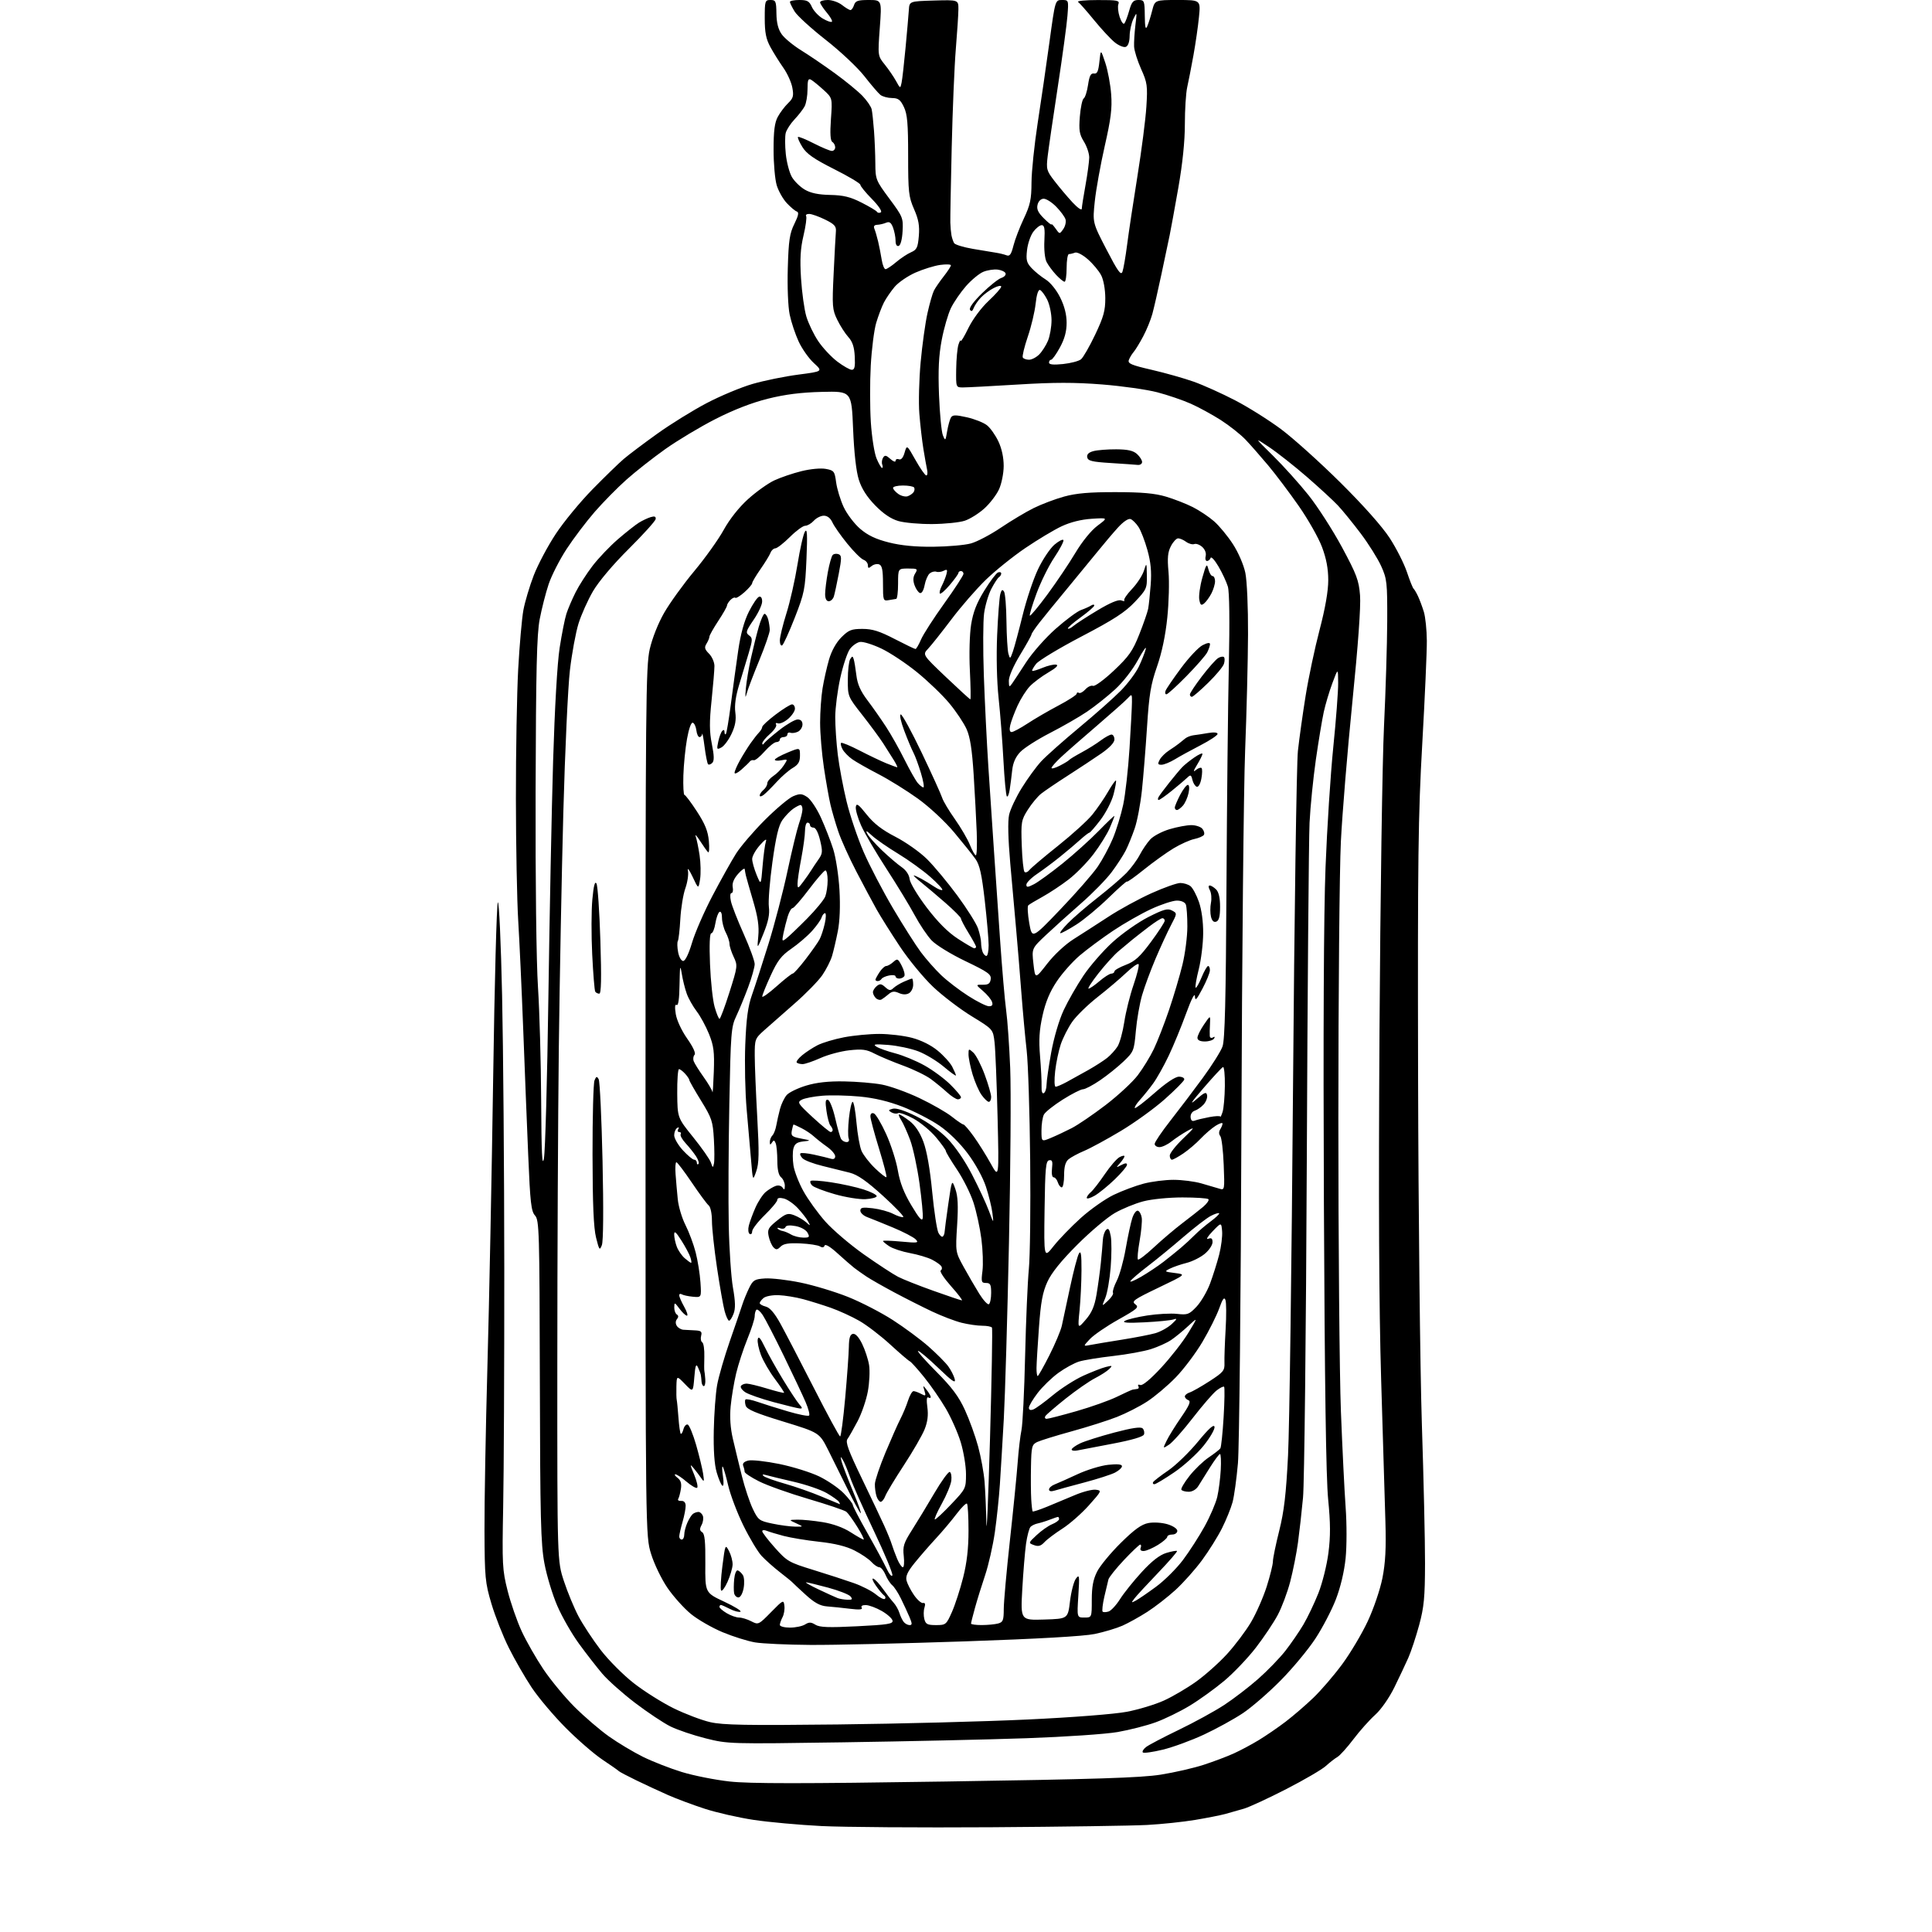 <?xml version="1.0" encoding="UTF-8" standalone="no"?>
<svg 
  version="1.1" 
  xmlns="http://www.w3.org/2000/svg" 
  xmlns:xlink="http://www.w3.org/1999/xlink" 
  xmlns:svg="http://www.w3.org/2000/svg"
  xmlns:rdf="http://www.w3.org/1999/02/22-rdf-syntax-ns#"
  xmlns:cc="http://creativecommons.org/ns#"
  xmlns:dc="http://purl.org/dc/elements/1.1/"
  viewBox="0 0 768 768"
  width="768"
  height="768"
>
<style>svg {background-color: white; }</style>"
<path stroke="none" fill="black" fill-rule="evenodd" d="M394.00,726.36C365.68,726.54 335.30,726.33 326.50,725.88C317.70,725.43 305.61,724.34 299.62,723.44C293.64,722.54 284.87,720.55 280.12,719.00C275.38,717.46 268.80,715.00 265.50,713.54C262.20,712.08 256.57,709.47 253.00,707.74C249.43,706.01 246.28,704.35 246.00,704.05C245.72,703.75 242.80,701.70 239.50,699.50C236.20,697.30 229.63,691.61 224.90,686.86C220.16,682.10 214.08,674.90 211.38,670.86C208.68,666.81 204.58,659.67 202.25,655.00C199.92,650.33 196.82,642.45 195.35,637.50C192.86,629.12 192.67,627.12 192.59,608.50C192.54,597.50 193.07,568.02 193.76,543.00C194.46,517.98 195.48,466.46 196.04,428.53C196.59,390.59 197.43,359.17 197.91,358.69C198.38,358.22 199.13,374.65 199.59,395.67C200.05,416.48 200.44,465.23 200.46,504.00C200.48,542.77 200.29,585.52 200.02,599.00C199.58,621.89 199.69,624.08 201.77,632.30C202.99,637.14 205.50,644.38 207.35,648.39C209.20,652.40 213.11,659.24 216.03,663.59C218.96,667.94 224.53,674.68 228.42,678.56C232.32,682.44 238.47,687.72 242.10,690.29C245.73,692.86 251.80,696.49 255.60,698.37C259.39,700.24 266.32,702.95 271.00,704.39C275.68,705.83 284.23,707.53 290.00,708.17C297.99,709.06 318.52,709.06 376.00,708.18C435.41,707.28 453.61,706.69 461.41,705.45C466.85,704.59 474.56,702.82 478.53,701.52C482.49,700.23 487.87,698.20 490.47,697.01C493.07,695.83 497.52,693.46 500.35,691.74C503.18,690.02 507.98,686.74 511.00,684.44C514.02,682.14 519.02,677.84 522.10,674.88C525.18,671.92 530.36,665.89 533.60,661.48C536.85,657.06 541.39,649.41 543.70,644.48C546.05,639.46 548.62,631.90 549.53,627.33C550.73,621.25 551.04,615.48 550.72,604.83C550.48,596.95 549.72,571.60 549.03,548.50C548.16,519.23 547.96,477.26 548.37,410.00C548.69,356.92 549.50,302.25 550.17,288.50C550.83,274.75 551.40,256.07 551.44,247.00C551.50,231.55 551.34,230.15 549.05,225.06C547.70,222.07 544.03,216.22 540.90,212.06C537.76,207.90 533.69,202.90 531.85,200.94C530.01,198.98 524.45,193.86 519.50,189.56C514.55,185.27 507.80,179.95 504.50,177.74C498.50,173.73 498.50,173.73 506.00,181.11C510.13,185.18 516.50,192.25 520.16,196.84C523.81,201.43 529.80,210.74 533.46,217.53C539.30,228.38 540.17,230.70 540.64,236.69C540.98,241.03 539.88,256.38 537.59,279.00C535.62,298.52 533.57,323.50 533.02,334.50C532.47,345.50 532.02,395.00 532.02,444.50C532.01,494.00 532.47,546.42 533.03,561.00C533.60,575.58 534.44,592.76 534.91,599.18C535.39,605.71 535.38,614.65 534.90,619.43C534.36,624.75 532.89,630.93 531.03,635.77C529.38,640.05 525.71,647.08 522.88,651.39C520.05,655.70 513.86,663.16 509.12,667.96C504.38,672.77 497.62,678.63 494.10,680.99C490.59,683.34 483.61,687.18 478.60,689.52C473.60,691.85 466.23,694.55 462.22,695.52C458.22,696.49 454.66,696.99 454.30,696.63C453.94,696.27 454.51,695.30 455.57,694.48C456.63,693.65 462.51,690.57 468.63,687.62C474.75,684.67 482.85,680.23 486.63,677.76C490.41,675.28 496.50,670.61 500.16,667.38C503.83,664.15 508.68,659.13 510.95,656.24C513.21,653.34 516.44,648.64 518.12,645.80C519.80,642.95 522.47,637.35 524.06,633.36C525.66,629.32 527.44,622.19 528.07,617.30C528.92,610.61 528.90,605.50 527.96,596.00C527.12,587.39 526.59,550.70 526.27,478.24C525.98,410.60 526.20,362.89 526.92,344.74C527.52,329.21 528.91,307.73 530.00,297.00C531.09,286.27 531.97,274.80 531.94,271.50C531.90,265.50 531.90,265.50 529.66,271.51C528.43,274.81 526.88,279.99 526.22,283.01C525.56,286.03 524.14,294.57 523.07,302.00C522.01,309.43 520.88,320.68 520.57,327.00C520.26,333.32 519.76,394.01 519.47,461.84C519.18,529.68 518.50,589.76 517.97,595.34C517.45,600.93 516.54,608.98 515.96,613.24C515.38,617.49 513.99,624.47 512.88,628.74C511.76,633.01 509.53,638.98 507.91,642.00C506.30,645.02 502.40,650.85 499.24,654.95C496.08,659.05 490.43,664.98 486.69,668.13C482.94,671.27 476.74,675.74 472.90,678.06C469.06,680.38 462.99,683.34 459.40,684.64C455.81,685.95 449.02,687.68 444.29,688.51C439.53,689.34 423.41,690.43 408.10,690.97C392.92,691.50 360.02,692.23 335.00,692.60C289.96,693.27 289.41,693.26 280.50,691.02C275.55,689.78 269.25,687.64 266.50,686.28C263.75,684.92 257.45,680.72 252.50,676.96C247.55,673.20 241.66,667.95 239.41,665.31C237.17,662.66 233.00,657.31 230.16,653.41C227.31,649.51 223.43,642.73 221.53,638.34C219.63,633.96 217.32,626.35 216.41,621.44C214.97,613.74 214.72,603.64 214.60,548.83C214.47,489.25 214.35,485.04 212.68,483.19C211.15,481.50 210.76,478.12 209.98,459.36C209.47,447.34 208.57,424.68 207.98,409.00C207.38,393.32 206.49,373.98 206.00,366.00C205.51,358.02 205.10,336.20 205.08,317.50C205.06,298.80 205.47,275.62 205.99,266.00C206.52,256.38 207.45,245.80 208.06,242.50C208.68,239.20 210.52,233.01 212.16,228.75C213.81,224.48 217.74,217.06 220.92,212.25C224.09,207.44 230.70,199.42 235.60,194.44C240.49,189.46 246.07,184.04 248.00,182.40C249.93,180.76 255.88,176.27 261.24,172.43C266.60,168.59 275.45,163.11 280.90,160.25C286.36,157.38 294.58,153.95 299.17,152.62C303.77,151.29 311.94,149.62 317.33,148.92C327.13,147.64 327.13,147.64 323.53,144.33C321.54,142.52 318.82,138.66 317.48,135.77C316.14,132.87 314.53,128.05 313.91,125.06C313.26,121.95 312.94,114.02 313.16,106.56C313.48,95.56 313.90,92.79 315.77,89.00C317.40,85.70 317.66,84.39 316.75,84.08C316.06,83.86 314.27,82.35 312.76,80.74C311.26,79.14 309.46,75.95 308.76,73.66C308.07,71.37 307.50,65.00 307.51,59.50C307.51,52.01 307.93,48.72 309.20,46.41C310.13,44.71 311.96,42.28 313.28,41.01C315.32,39.05 315.57,38.13 314.97,34.86C314.59,32.74 312.97,29.17 311.38,26.92C309.80,24.68 307.49,20.98 306.25,18.71C304.50,15.50 304.00,12.95 304.00,7.29C304.00,0.37 304.11,0.00 306.28,0.00C308.37,0.00 308.57,0.47 308.64,5.40C308.70,9.14 309.35,11.68 310.76,13.65C311.88,15.22 315.34,18.07 318.46,20.00C321.58,21.93 327.59,26.01 331.81,29.08C336.04,32.15 340.98,36.19 342.79,38.06C344.60,39.93 346.27,42.37 346.51,43.48C346.75,44.59 347.16,48.42 347.43,52.00C347.70,55.58 347.94,61.43 347.96,65.00C348.00,71.30 348.17,71.74 353.54,78.97C358.86,86.13 359.08,86.65 358.79,91.89C358.62,95.14 357.99,97.51 357.25,97.75C356.47,98.01 356.00,97.22 356.00,95.65C356.00,94.26 355.54,91.93 354.99,90.46C354.22,88.45 353.55,87.98 352.24,88.54C351.28,88.95 349.70,89.32 348.73,89.36C347.53,89.41 347.16,89.93 347.59,90.96C347.95,91.81 348.61,94.08 349.07,96.00C349.52,97.92 350.17,101.19 350.49,103.25C350.82,105.31 351.50,107.00 352.01,107.00C352.52,107.00 354.41,105.74 356.22,104.21C358.02,102.68 360.69,100.91 362.15,100.28C364.44,99.29 364.86,98.41 365.25,93.82C365.59,89.72 365.16,87.27 363.35,83.13C361.21,78.24 361.00,76.35 361.00,61.91C361.00,49.12 360.68,45.39 359.31,42.53C357.93,39.64 357.07,38.99 354.56,38.97C352.88,38.95 350.81,38.39 349.97,37.72C349.13,37.05 346.27,33.71 343.61,30.30C340.94,26.87 334.07,20.41 328.26,15.86C322.47,11.33 316.90,6.24 315.87,4.56C314.85,2.88 314.01,1.16 314.00,0.75C314.00,0.34 315.69,0.00 317.76,0.00C320.90,0.00 321.71,0.45 322.74,2.78C323.42,4.30 325.36,6.37 327.05,7.37C328.75,8.37 330.39,8.95 330.69,8.64C331.00,8.33 330.07,6.68 328.62,4.97C327.18,3.25 326.00,1.43 326.00,0.92C326.00,0.42 327.39,0.00 329.09,0.00C330.79,0.00 333.33,0.90 334.73,2.00C336.13,3.10 337.63,4.00 338.07,4.00C338.51,4.00 339.15,3.10 339.50,2.00C340.03,0.34 341.01,0.00 345.34,0.00C350.55,0.00 350.55,0.00 349.73,11.10C348.92,22.21 348.92,22.21 351.71,25.67C353.24,27.57 355.26,30.52 356.19,32.21C357.87,35.26 357.89,35.27 358.39,32.89C358.67,31.58 359.38,25.32 359.97,19.00C360.57,12.68 361.15,5.92 361.28,4.00C361.50,0.50 361.50,0.50 371.25,0.21C381.00,-0.07 381.00,-0.07 380.98,3.71C380.96,5.80 380.50,12.90 379.95,19.50C379.40,26.10 378.67,43.65 378.32,58.50C377.97,73.35 377.72,86.85 377.77,88.50C377.81,90.15 378.02,92.41 378.22,93.52C378.43,94.63 378.91,96.04 379.28,96.65C379.66,97.27 383.02,98.29 386.74,98.93C390.46,99.56 394.62,100.26 396.00,100.47C397.38,100.69 399.23,101.14 400.12,101.49C401.38,101.97 401.98,101.13 402.85,97.68C403.46,95.25 405.32,90.38 406.98,86.88C409.53,81.48 410.01,79.27 410.04,72.50C410.07,68.10 411.17,57.53 412.48,49.00C413.80,40.47 415.91,25.96 417.17,16.75C419.46,0.00 419.46,0.00 422.14,0.00C424.80,-0.00 424.81,0.02 424.33,6.25C424.07,9.69 422.34,22.40 420.49,34.50C418.63,46.60 416.83,59.00 416.47,62.05C415.85,67.30 416.01,67.85 419.25,72.05C421.14,74.50 424.33,78.28 426.34,80.45C428.44,82.70 430.01,83.77 430.03,82.95C430.05,82.15 430.72,77.90 431.52,73.50C432.31,69.10 432.97,64.20 432.98,62.62C432.99,61.03 432.04,58.18 430.87,56.29C429.07,53.38 428.82,51.81 429.26,46.29C429.55,42.69 430.24,39.47 430.80,39.12C431.35,38.78 432.13,36.35 432.52,33.73C433.06,30.10 433.62,29.03 434.87,29.23C436.14,29.44 436.62,28.40 437.03,24.50C437.56,19.50 437.56,19.50 439.38,25.00C440.38,28.02 441.43,33.66 441.71,37.51C442.13,43.08 441.60,47.29 439.16,58.01C437.48,65.43 435.69,75.33 435.20,80.00C434.30,88.50 434.30,88.50 439.88,99.25C444.35,107.88 445.60,109.62 446.19,108.03C446.59,106.93 447.43,102.10 448.05,97.27C448.67,92.45 450.51,80.17 452.15,70.00C453.79,59.83 455.39,47.42 455.70,42.43C456.23,34.09 456.06,32.88 453.61,27.43C452.15,24.17 450.89,20.15 450.82,18.50C450.74,16.85 450.98,13.03 451.34,10.00C451.99,4.67 451.96,4.59 450.55,7.50C449.75,9.15 449.07,12.20 449.05,14.28C449.02,16.65 448.45,18.27 447.53,18.63C446.72,18.94 444.75,18.14 443.14,16.85C441.54,15.56 437.84,11.58 434.92,8.00C432.00,4.42 429.13,1.17 428.55,0.77C427.97,0.36 431.49,0.02 436.36,0.02C444.19,0.00 445.14,0.19 444.58,1.65C444.23,2.56 444.46,4.85 445.08,6.74C445.71,8.64 446.54,9.81 446.94,9.34C447.34,8.88 448.21,6.59 448.87,4.25C449.87,0.73 450.50,-0.00 452.54,-0.00C454.88,-0.00 455.00,0.30 455.07,6.25C455.12,10.80 455.38,11.95 456.03,10.50C456.52,9.40 457.41,6.59 458.00,4.25C459.08,0.00 459.08,0.00 468.18,-0.00C477.28,-0.00 477.28,-0.00 476.61,6.75C476.25,10.46 475.25,17.32 474.41,22.00C473.56,26.68 472.45,32.39 471.93,34.69C471.42,37.00 471.00,43.60 471.00,49.36C471.00,56.19 470.09,65.01 468.40,74.67C466.96,82.83 465.42,91.30 464.96,93.50C464.50,95.70 463.03,102.67 461.69,109.00C460.35,115.33 458.72,122.43 458.08,124.79C457.43,127.15 455.79,131.18 454.42,133.74C453.06,136.31 451.35,139.10 450.62,139.95C449.90,140.80 449.04,142.24 448.72,143.14C448.24,144.51 449.78,145.16 457.82,147.01C463.15,148.24 470.65,150.36 474.50,151.72C478.35,153.09 485.77,156.43 491.00,159.15C496.23,161.86 504.44,167.03 509.26,170.62C514.08,174.22 524.69,183.76 532.83,191.83C542.01,200.93 549.45,209.31 552.43,213.89C555.07,217.95 558.14,224.03 559.27,227.39C560.39,230.75 561.58,233.72 561.91,234.00C562.24,234.28 563.03,235.62 563.68,237.00C564.33,238.38 565.37,241.17 566.00,243.21C566.62,245.25 567.16,250.43 567.19,254.71C567.22,259.00 566.41,277.35 565.38,295.50C563.74,324.24 563.53,341.27 563.71,427.50C563.83,481.95 564.51,544.27 565.21,566.00C565.92,587.73 566.49,612.70 566.47,621.50C566.44,634.99 566.07,638.83 564.14,645.98C562.87,650.65 560.94,656.50 559.84,658.98C558.74,661.47 556.23,666.77 554.27,670.78C552.17,675.03 548.99,679.58 546.59,681.73C544.34,683.76 540.48,688.10 538.00,691.38C535.52,694.65 532.67,697.82 531.65,698.42C530.63,699.01 528.56,700.62 527.05,702.00C525.55,703.38 518.50,707.49 511.41,711.14C504.31,714.79 496.70,718.31 494.50,718.97C492.30,719.62 488.93,720.58 487.00,721.10C485.07,721.62 479.68,722.68 475.00,723.46C470.32,724.24 461.77,725.14 456.00,725.45C450.23,725.76 422.32,726.17 394.00,726.36zM333.00,685.50C357.48,685.22 391.45,684.34 408.50,683.53C426.41,682.69 443.06,681.39 447.93,680.46C452.57,679.58 459.19,677.57 462.64,676.01C466.09,674.45 471.84,671.07 475.43,668.51C479.02,665.95 484.55,661.02 487.73,657.55C490.90,654.08 495.20,648.38 497.28,644.87C499.35,641.37 502.16,634.99 503.53,630.70C504.89,626.41 506.00,621.91 506.00,620.70C506.00,619.49 507.13,614.00 508.51,608.50C510.45,600.75 511.24,594.00 512.02,578.50C512.58,567.50 513.46,502.02 513.99,433.00C514.52,363.98 515.40,303.45 515.94,298.50C516.48,293.55 517.87,283.65 519.02,276.50C520.17,269.35 522.66,257.59 524.56,250.37C526.81,241.79 528.00,234.95 528.00,230.64C528.00,226.05 527.24,222.04 525.51,217.43C524.14,213.79 519.99,206.47 516.29,201.16C512.59,195.85 507.11,188.58 504.12,185.00C501.13,181.43 497.06,176.80 495.09,174.73C493.11,172.66 488.69,169.17 485.27,166.97C481.84,164.78 476.45,161.85 473.29,160.45C470.13,159.05 464.17,157.02 460.05,155.94C455.92,154.86 446.05,153.46 438.11,152.83C427.19,151.97 419.02,151.97 404.59,152.86C394.09,153.50 384.26,154.02 382.75,154.01C380.00,154.00 380.00,154.00 380.10,146.75C380.15,142.76 380.56,138.38 381.00,137.00C381.44,135.62 381.85,134.94 381.90,135.49C381.96,136.03 383.33,133.75 384.95,130.41C386.67,126.90 390.03,122.38 392.95,119.64C395.73,117.04 398.00,114.48 398.00,113.93C398.00,113.39 396.66,113.64 395.03,114.49C393.39,115.33 391.10,117.03 389.93,118.26C388.76,119.49 387.47,121.36 387.07,122.42C386.56,123.75 386.10,123.97 385.59,123.15C385.14,122.42 387.00,119.88 390.39,116.56C393.44,113.59 396.87,110.86 398.02,110.49C399.17,110.13 399.94,109.31 399.73,108.67C399.52,108.02 398.09,107.35 396.57,107.17C395.04,106.99 392.47,107.39 390.86,108.06C389.25,108.73 386.17,111.27 384.01,113.72C381.86,116.17 379.16,120.11 378.01,122.47C376.87,124.83 375.22,130.53 374.35,135.13C373.17,141.32 372.89,147.02 373.27,157.00C373.56,164.43 374.25,171.62 374.80,173.00C375.78,175.40 375.85,175.33 376.51,171.39C376.90,169.13 377.58,166.68 378.02,165.96C378.69,164.89 379.85,164.87 384.36,165.88C387.39,166.56 390.98,167.98 392.32,169.04C393.66,170.09 395.71,172.99 396.88,175.47C398.22,178.31 398.99,181.92 398.98,185.24C398.97,188.15 398.14,192.29 397.13,194.50C396.13,196.70 393.50,200.13 391.29,202.13C389.07,204.13 385.57,206.32 383.50,207.00C381.43,207.68 375.63,208.28 370.62,208.32C365.60,208.36 359.52,207.82 357.11,207.12C354.15,206.26 351.15,204.23 347.89,200.89C344.61,197.52 342.52,194.25 341.40,190.71C340.34,187.38 339.52,180.10 339.12,170.50C338.50,155.50 338.50,155.50 326.76,155.78C318.44,155.98 312.16,156.77 305.26,158.49C298.91,160.07 291.62,162.90 284.40,166.58C278.30,169.69 269.30,175.09 264.40,178.57C259.51,182.05 252.57,187.50 249.00,190.69C245.43,193.87 239.74,199.65 236.37,203.52C233.00,207.40 227.97,214.05 225.20,218.29C222.43,222.54 219.22,228.83 218.08,232.27C216.93,235.71 215.34,241.95 214.54,246.13C213.38,252.20 213.05,266.05 212.91,314.62C212.81,350.62 213.20,382.45 213.86,392.50C214.47,401.85 215.04,422.10 215.12,437.50C215.23,458.36 215.51,464.22 216.22,460.50C216.74,457.75 217.54,428.95 217.99,396.50C218.45,364.05 219.29,321.75 219.87,302.50C220.51,281.28 221.53,263.56 222.47,257.50C223.32,252.00 224.53,245.93 225.15,244.00C225.77,242.07 227.40,238.25 228.78,235.50C230.15,232.75 233.22,227.98 235.59,224.89C237.96,221.81 242.51,217.04 245.70,214.30C248.89,211.56 252.62,208.61 254.00,207.76C255.38,206.91 257.48,205.92 258.67,205.56C260.22,205.10 260.78,205.32 260.63,206.34C260.51,207.13 255.71,212.45 249.96,218.17C243.66,224.43 238.00,231.14 235.72,235.03C233.65,238.59 231.05,244.39 229.96,247.91C228.86,251.44 227.33,259.77 226.55,266.41C225.77,273.06 224.59,298.52 223.93,323.00C223.27,347.48 222.47,389.55 222.14,416.50C221.82,443.45 221.54,500.38 221.54,543.00C221.52,620.50 221.52,620.50 224.16,628.50C225.60,632.90 228.22,639.20 229.96,642.50C231.71,645.80 235.65,651.80 238.73,655.83C241.81,659.86 247.74,665.82 251.92,669.08C256.09,672.34 263.24,676.84 267.80,679.08C272.37,681.32 278.89,683.79 282.30,684.58C287.37,685.74 296.64,685.91 333.00,685.50zM322.10,653.88C312.97,653.82 303.10,653.37 300.17,652.88C297.24,652.39 291.44,650.57 287.27,648.84C283.10,647.10 277.42,643.84 274.66,641.59C271.90,639.33 267.70,634.66 265.33,631.20C262.95,627.72 260.05,621.71 258.82,617.71C256.61,610.50 256.61,610.50 256.60,438.00C256.59,279.77 256.73,264.89 258.27,258.09C259.27,253.71 261.62,247.77 264.02,243.59C266.26,239.69 271.65,232.22 276.00,227.00C280.35,221.78 285.62,214.40 287.70,210.61C290.03,206.38 293.74,201.69 297.34,198.43C300.57,195.51 305.25,192.16 307.76,190.98C310.26,189.81 315.13,188.15 318.58,187.30C322.21,186.40 326.30,186.02 328.30,186.40C331.53,187.00 331.79,187.34 332.38,191.77C332.73,194.37 334.08,198.78 335.37,201.56C336.67,204.34 339.62,208.23 341.94,210.22C344.97,212.81 348.16,214.33 353.33,215.63C358.19,216.86 363.88,217.41 371.00,217.34C376.77,217.28 383.49,216.70 385.92,216.03C388.35,215.37 393.69,212.57 397.78,209.81C401.88,207.05 407.77,203.52 410.88,201.98C413.99,200.44 419.45,198.37 423.02,197.39C427.83,196.07 433.10,195.61 443.50,195.63C453.91,195.64 459.03,196.10 463.46,197.41C466.73,198.38 471.55,200.26 474.17,201.59C476.79,202.91 480.60,205.46 482.64,207.25C484.68,209.04 488.05,213.12 490.12,216.32C492.27,219.64 494.38,224.53 495.04,227.70C495.70,230.89 496.16,241.38 496.11,252.17C496.07,262.57 495.55,283.32 494.96,298.29C494.37,313.25 493.71,380.62 493.48,448.00C493.26,515.53 492.63,575.51 492.10,581.67C491.56,587.82 490.60,594.78 489.96,597.15C489.32,599.51 487.44,604.16 485.78,607.47C484.12,610.79 480.54,616.52 477.82,620.21C475.10,623.90 470.36,629.21 467.28,632.03C464.20,634.84 459.17,638.75 456.09,640.73C453.02,642.70 448.57,645.17 446.22,646.22C443.87,647.26 438.90,648.75 435.18,649.53C430.81,650.44 412.53,651.48 383.56,652.47C358.89,653.31 331.23,653.95 322.10,653.88zM314.01,647.00C316.22,647.00 318.92,646.44 320.01,645.76C321.61,644.76 322.42,644.78 324.14,645.86C325.82,646.90 329.40,647.04 340.69,646.47C352.87,645.86 355.05,645.52 354.80,644.22C354.63,643.37 352.70,641.64 350.50,640.38C348.30,639.12 345.46,638.07 344.19,638.04C342.78,638.02 342.14,638.42 342.55,639.09C343.02,639.85 341.61,639.97 337.86,639.51C334.91,639.15 330.82,638.72 328.76,638.57C325.98,638.35 323.81,637.17 320.26,633.94C317.64,631.56 315.27,629.34 315.00,629.03C314.73,628.71 312.49,626.88 310.02,624.97C307.56,623.06 304.29,620.15 302.75,618.50C301.22,616.85 297.96,611.42 295.51,606.42C293.06,601.43 290.33,594.23 289.45,590.43C288.56,586.62 287.59,583.28 287.28,583.00C286.97,582.73 287.02,584.45 287.38,586.82C287.76,589.27 287.66,590.91 287.16,590.60C286.67,590.30 285.65,587.90 284.89,585.28C283.97,582.12 283.58,576.45 283.74,568.57C283.87,562.01 284.47,553.91 285.07,550.57C285.67,547.23 287.96,539.33 290.16,533.00C292.37,526.67 294.60,520.15 295.12,518.50C295.65,516.85 296.85,513.92 297.79,512.00C299.34,508.85 299.96,508.47 304.11,508.20C306.65,508.04 312.98,508.77 318.19,509.84C323.39,510.90 331.89,513.47 337.08,515.54C342.26,517.61 350.28,521.75 354.91,524.74C359.54,527.72 365.92,532.45 369.09,535.24C372.27,538.04 375.78,541.56 376.89,543.06C378.00,544.57 379.19,546.89 379.52,548.22C379.99,550.11 378.55,549.13 373.03,543.82C369.12,540.07 365.49,537.00 364.95,537.00C364.41,537.00 367.65,540.69 372.15,545.21C378.36,551.45 381.10,555.10 383.56,560.46C385.34,564.33 387.71,570.88 388.82,575.00C389.94,579.12 391.09,585.42 391.38,589.00C391.66,592.58 391.99,600.00 392.10,605.50C392.21,611.00 392.85,595.92 393.54,572.00C394.22,548.08 394.57,528.16 394.33,527.75C394.08,527.34 392.34,527.00 390.46,527.00C388.57,527.00 384.88,526.47 382.26,525.82C379.64,525.17 374.35,523.15 370.50,521.33C366.65,519.51 359.90,516.10 355.50,513.75C351.10,511.40 346.15,508.58 344.50,507.49C342.85,506.40 340.63,504.82 339.57,504.00C338.51,503.18 335.52,500.57 332.92,498.21C330.06,495.60 328.04,494.39 327.79,495.13C327.52,495.93 326.88,496.04 325.94,495.46C325.15,494.97 321.66,494.43 318.19,494.27C313.47,494.06 311.48,494.38 310.29,495.56C308.99,496.87 308.50,496.91 307.46,495.82C306.77,495.09 305.91,493.13 305.56,491.45C305.00,488.75 305.39,488.02 308.90,485.20C312.42,482.37 313.20,482.13 315.69,483.07C317.23,483.66 319.35,484.90 320.39,485.82C322.20,487.42 322.24,487.40 321.21,485.50C320.62,484.40 318.80,482.06 317.16,480.29C315.53,478.53 313.02,476.79 311.60,476.43C309.91,476.01 309.00,476.19 309.00,476.96C309.00,477.60 306.75,480.32 304.00,483.00C301.25,485.68 299.00,488.60 299.00,489.49C299.00,490.39 298.55,490.84 298.00,490.50C297.44,490.15 297.29,488.68 297.67,487.19C298.04,485.71 299.22,482.50 300.30,480.05C301.38,477.60 303.22,474.80 304.38,473.83C305.55,472.85 307.34,471.77 308.37,471.42C309.48,471.05 310.60,471.35 311.11,472.14C311.75,473.15 311.97,472.95 311.98,471.37C311.99,470.20 311.32,468.68 310.50,468.00C309.51,467.18 309.00,464.95 309.00,461.46C309.00,458.55 308.71,455.41 308.36,454.50C307.85,453.17 307.55,453.10 306.88,454.17C306.20,455.23 306.03,455.18 306.02,453.95C306.01,453.10 306.47,451.93 307.04,451.36C307.61,450.79 308.30,449.02 308.58,447.41C308.86,445.81 309.53,442.86 310.06,440.84C310.59,438.83 311.81,436.32 312.76,435.26C313.72,434.20 317.20,432.52 320.50,431.53C324.61,430.29 329.34,429.77 335.50,429.87C340.45,429.95 347.20,430.51 350.50,431.12C353.80,431.73 360.55,434.16 365.50,436.51C370.45,438.87 376.25,442.19 378.39,443.90C380.53,445.60 382.59,447.00 382.97,447.00C383.35,447.00 385.20,449.14 387.07,451.75C388.95,454.36 391.98,459.20 393.81,462.50C397.14,468.50 397.14,468.50 396.55,444.00C396.22,430.52 395.68,417.17 395.35,414.33C394.74,409.15 394.74,409.15 386.31,404.00C381.67,401.16 374.76,395.91 370.96,392.32C367.16,388.73 361.17,381.46 357.65,376.15C354.13,370.84 349.99,364.25 348.45,361.50C346.91,358.75 343.30,352.00 340.44,346.50C337.57,341.00 334.32,333.80 333.22,330.50C332.11,327.20 330.72,322.43 330.13,319.90C329.53,317.37 328.36,310.74 327.52,305.16C326.69,299.58 326.00,291.52 326.01,287.26C326.01,282.99 326.45,276.85 326.98,273.61C327.51,270.36 328.67,265.22 329.55,262.17C330.56,258.70 332.39,255.41 334.48,253.32C337.36,250.44 338.46,250.00 342.85,250.00C346.78,250.00 349.60,250.88 355.62,254.00C359.87,256.20 363.61,258.00 363.93,257.99C364.24,257.98 365.22,256.30 366.11,254.24C366.99,252.18 371.16,245.71 375.36,239.86C379.56,234.00 383.00,228.71 383.00,228.11C383.00,227.50 382.55,227.00 382.00,227.00C381.45,227.00 380.99,227.34 380.99,227.75C380.98,228.16 379.44,230.30 377.58,232.50C375.71,234.70 373.94,236.25 373.63,235.95C373.33,235.65 373.65,234.29 374.36,232.93C375.07,231.56 375.91,229.45 376.23,228.24C376.70,226.43 376.50,226.19 375.15,226.88C374.24,227.35 372.92,227.52 372.22,227.27C371.51,227.02 370.32,227.32 369.57,227.94C368.82,228.56 367.91,230.66 367.55,232.60C367.16,234.68 366.40,235.97 365.69,235.73C365.04,235.51 364.07,234.11 363.54,232.62C362.87,230.72 362.95,229.32 363.80,227.95C364.93,226.14 364.73,226.00 361.01,226.00C357.00,226.00 357.00,226.00 357.00,232.00C357.00,235.30 356.66,238.03 356.25,238.07C355.84,238.12 354.49,238.34 353.25,238.57C351.09,238.97 351.00,238.71 351.00,231.96C351.00,226.61 350.64,224.80 349.49,224.36C348.66,224.04 347.31,224.33 346.49,225.01C345.28,226.01 345.00,225.95 345.00,224.69C345.00,223.83 344.21,222.86 343.25,222.51C342.29,222.17 339.38,219.29 336.80,216.10C334.21,212.92 331.55,209.11 330.89,207.65C330.12,205.96 328.89,205.00 327.49,205.00C326.29,205.00 324.50,205.90 323.50,207.00C322.50,208.10 320.97,209.00 320.08,209.00C319.20,209.00 316.45,211.01 313.99,213.47C311.52,215.92 308.92,217.95 308.22,217.97C307.51,217.99 306.64,218.79 306.28,219.75C305.92,220.71 304.13,223.63 302.31,226.24C300.49,228.85 299.00,231.36 299.00,231.82C299.00,232.29 297.61,233.91 295.92,235.42C294.22,236.93 292.59,237.92 292.30,237.63C292.00,237.34 291.14,237.72 290.38,238.48C289.62,239.24 289.00,240.24 289.00,240.70C289.00,241.17 287.43,243.94 285.50,246.86C283.58,249.78 282.00,252.59 282.00,253.10C282.00,253.61 281.48,254.85 280.85,255.87C279.92,257.36 280.10,258.10 281.85,259.85C283.03,261.03 284.00,263.24 284.00,264.75C284.00,266.26 283.49,272.43 282.86,278.46C281.96,287.05 281.99,290.80 282.98,295.79C283.91,300.44 283.95,302.45 283.14,303.26C282.53,303.87 281.78,304.11 281.47,303.80C281.16,303.49 280.53,300.37 280.08,296.87C279.63,293.37 279.20,291.06 279.13,291.75C279.06,292.44 278.58,293.00 278.07,293.00C277.55,293.00 276.99,291.80 276.82,290.33C276.64,288.86 276.01,287.49 275.40,287.29C274.75,287.08 273.82,289.69 273.10,293.72C272.43,297.45 271.78,303.99 271.65,308.25C271.52,312.51 271.72,316.00 272.09,316.00C272.46,316.00 274.69,318.95 277.03,322.55C280.26,327.51 281.42,330.37 281.78,334.30C282.04,337.16 281.90,339.17 281.47,338.76C281.04,338.35 279.60,336.33 278.27,334.26C276.94,332.19 276.17,331.40 276.56,332.50C276.95,333.60 277.64,336.98 278.10,340.00C278.55,343.02 278.63,347.30 278.29,349.50C277.65,353.50 277.65,353.50 275.30,348.50C273.97,345.69 273.17,344.66 273.47,346.14C273.75,347.60 273.29,350.75 272.43,353.14C271.58,355.54 270.68,361.03 270.44,365.35C270.20,369.66 269.75,373.59 269.45,374.08C269.15,374.57 269.20,376.55 269.56,378.48C269.93,380.46 270.82,382.00 271.58,382.00C272.41,382.00 273.79,379.14 275.09,374.75C276.27,370.76 279.95,362.32 283.27,356.00C286.59,349.68 290.80,342.15 292.62,339.28C294.44,336.42 299.58,330.42 304.05,325.95C308.51,321.49 313.57,317.24 315.28,316.52C317.96,315.40 318.75,315.44 320.86,316.83C322.22,317.72 324.67,321.38 326.31,324.97C327.95,328.56 330.15,334.20 331.20,337.50C332.26,340.82 333.37,348.07 333.70,353.72C334.07,360.22 333.83,366.24 333.04,370.22C332.36,373.68 331.33,378.07 330.76,380.00C330.18,381.93 328.44,385.36 326.89,387.63C325.34,389.89 320.35,395.01 315.79,398.98C311.23,402.96 305.81,407.73 303.75,409.58C300.11,412.84 300.00,413.14 300.02,419.72C300.03,423.45 300.48,434.42 301.02,444.11C301.81,458.38 301.73,462.46 300.62,465.61C299.26,469.50 299.26,469.50 298.59,461.50C298.23,457.10 297.43,447.94 296.82,441.15C296.21,434.35 295.96,422.65 296.26,415.15C296.67,404.86 297.32,400.02 298.92,395.50C300.09,392.20 303.04,383.07 305.48,375.22C307.92,367.37 311.33,354.32 313.05,346.22C314.78,338.12 316.82,329.70 317.58,327.50C318.35,325.30 318.98,322.71 318.99,321.75C318.99,320.79 318.65,320.00 318.22,320.00C317.79,320.00 316.47,320.68 315.28,321.52C314.09,322.35 312.18,324.35 311.04,325.95C309.52,328.08 308.46,332.54 307.05,342.68C305.99,350.28 305.35,358.30 305.64,360.50C306.01,363.40 305.43,366.29 303.53,371.00C300.92,377.50 300.92,377.50 301.43,372.15C301.80,368.18 301.27,364.54 299.38,358.15C297.98,353.39 296.68,348.82 296.49,348.00C296.31,347.18 296.10,346.05 296.04,345.50C295.99,344.95 294.79,345.81 293.38,347.41C291.69,349.33 290.98,351.11 291.27,352.66C291.52,353.95 291.30,355.00 290.78,355.00C290.24,355.00 290.14,356.39 290.55,358.25C290.93,360.04 293.22,365.89 295.63,371.26C298.03,376.62 300.00,382.01 300.00,383.24C300.00,384.46 298.83,388.62 297.39,392.48C295.95,396.34 293.82,401.52 292.64,404.00C290.65,408.19 290.46,410.58 289.92,439.00C289.59,455.77 289.49,477.38 289.69,487.00C289.88,496.62 290.64,507.85 291.37,511.93C292.33,517.37 292.40,520.13 291.62,522.18C291.04,523.73 290.23,525.00 289.82,525.00C289.41,525.00 288.62,523.29 288.06,521.21C287.49,519.12 286.13,511.36 285.02,503.96C283.92,496.56 283.01,488.19 283.01,485.37C283.00,482.39 282.46,479.79 281.70,479.16C280.98,478.57 277.95,474.46 274.97,470.04C271.98,465.62 269.23,462.00 268.87,462.00C268.50,462.00 268.35,464.14 268.55,466.75C268.74,469.36 269.13,473.85 269.42,476.71C269.70,479.58 271.08,484.20 272.49,486.98C273.90,489.76 275.72,494.65 276.54,497.86C277.36,501.07 278.22,506.41 278.44,509.74C278.84,515.79 278.84,515.79 275.45,515.47C273.59,515.30 271.60,514.87 271.03,514.52C270.46,514.17 270.00,514.34 270.00,514.91C270.00,515.48 270.89,517.53 271.98,519.47C273.07,521.41 273.56,523.00 273.07,523.00C272.57,523.00 271.24,521.76 270.12,520.25C268.17,517.64 268.06,517.61 268.03,519.69C268.01,520.90 268.47,522.17 269.05,522.53C269.75,522.96 269.76,523.58 269.11,524.37C268.50,525.11 268.47,526.13 269.03,527.03C269.53,527.84 270.74,528.55 271.72,528.60C272.70,528.66 274.79,528.77 276.37,528.85C278.71,528.97 279.14,529.36 278.71,531.00C278.42,532.10 278.63,533.27 279.16,533.60C279.70,533.93 280.07,536.52 279.98,539.35C279.90,542.18 279.90,544.73 280.00,545.00C280.09,545.27 280.25,546.74 280.36,548.25C280.48,549.76 280.21,551.00 279.78,551.00C279.35,551.00 278.95,550.21 278.88,549.25C278.82,548.29 278.68,547.05 278.58,546.50C278.47,545.95 277.96,544.60 277.44,543.50C276.70,541.92 276.39,542.77 276.00,547.50C275.50,553.50 275.50,553.50 272.25,550.14C269.00,546.79 269.00,546.79 268.88,551.14C268.82,553.54 268.87,555.95 269.01,556.50C269.14,557.05 269.45,560.19 269.69,563.48C269.93,566.77 270.34,569.68 270.61,569.94C270.87,570.20 271.34,569.40 271.67,568.17C271.99,566.93 272.76,566.08 273.38,566.29C273.99,566.49 275.49,570.11 276.71,574.34C277.92,578.57 279.17,583.71 279.49,585.76C279.99,589.02 279.90,589.26 278.78,587.63C278.08,586.60 276.71,584.80 275.75,583.63C274.20,581.75 274.22,582.06 275.95,586.22C277.02,588.82 277.55,591.16 277.11,591.43C276.68,591.70 274.79,590.60 272.91,589.00C271.04,587.39 269.05,586.08 268.50,586.07C267.95,586.07 268.32,586.69 269.32,587.45C270.62,588.43 271.01,589.70 270.67,591.85C270.41,593.52 269.93,595.30 269.61,595.83C269.29,596.35 269.80,596.71 270.76,596.64C271.86,596.55 272.52,597.23 272.56,598.50C272.60,599.60 272.04,602.52 271.32,605.00C270.61,607.48 270.02,610.06 270.01,610.75C270.00,611.44 270.45,612.00 271.00,612.00C271.55,612.00 272.00,611.12 272.00,610.05C272.00,608.97 272.55,606.84 273.23,605.30C273.91,603.76 274.92,602.17 275.48,601.77C276.04,601.36 277.01,601.02 277.64,601.02C278.27,601.01 279.06,601.71 279.39,602.57C279.72,603.44 279.50,605.07 278.89,606.20C278.05,607.77 278.11,608.45 279.13,609.08C280.14,609.70 280.45,612.82 280.38,621.53C280.29,633.14 280.29,633.14 287.90,636.70C292.08,638.65 294.97,640.45 294.32,640.69C293.67,640.93 291.78,640.42 290.12,639.56C288.46,638.70 286.85,638.00 286.55,638.00C286.25,638.00 286.00,638.35 286.00,638.78C286.00,639.22 287.31,640.34 288.90,641.28C290.50,642.23 292.70,643.00 293.79,643.00C294.88,643.00 297.06,643.67 298.63,644.48C301.45,645.94 301.56,645.89 306.49,640.87C311.35,635.92 311.51,635.85 311.81,638.34C311.98,639.75 311.65,641.79 311.06,642.88C310.48,643.98 310.00,645.35 310.00,645.93C310.00,646.52 311.81,647.00 314.01,647.00zM361.57,646.00C362.66,646.00 362.65,645.42 361.51,642.75C360.75,640.96 359.22,637.66 358.12,635.42C357.02,633.18 355.47,630.80 354.67,630.14C353.87,629.48 352.66,627.60 351.99,625.97C351.31,624.34 350.21,623.00 349.53,623.00C348.86,623.00 347.45,622.05 346.40,620.89C345.36,619.73 342.32,617.68 339.66,616.33C336.41,614.68 331.84,613.55 325.66,612.88C320.62,612.33 314.25,611.28 311.50,610.55C308.75,609.83 305.71,608.90 304.75,608.51C303.79,608.11 303.00,608.19 303.00,608.69C303.00,609.19 305.27,612.15 308.05,615.27C312.85,620.65 313.60,621.09 323.30,624.07C328.91,625.80 336.15,628.15 339.40,629.30C342.64,630.44 346.59,632.47 348.19,633.81C349.78,635.15 351.39,635.94 351.76,635.57C352.14,635.20 351.98,634.58 351.42,634.20C350.86,633.81 349.38,632.04 348.14,630.26C346.89,628.47 346.46,627.25 347.19,627.55C347.91,627.84 349.62,629.68 351.00,631.64C352.38,633.60 354.24,636.01 355.15,637.00C356.06,637.99 357.13,639.86 357.52,641.15C357.92,642.44 358.69,644.06 359.24,644.75C359.79,645.44 360.84,646.00 361.57,646.00zM372.07,646.00C375.98,646.00 376.18,645.83 378.43,640.75C379.70,637.86 381.70,631.70 382.87,627.06C384.35,621.20 385.00,615.51 385.00,608.48C385.00,602.90 384.73,598.06 384.39,597.73C384.06,597.40 382.20,599.23 380.25,601.81C378.31,604.39 374.63,608.75 372.09,611.50C369.54,614.25 365.73,618.63 363.62,621.24C360.76,624.76 359.93,626.57 360.36,628.30C360.68,629.57 362.01,632.17 363.32,634.06C364.63,635.95 366.25,637.38 366.92,637.22C367.74,637.04 367.93,637.64 367.49,639.05C367.12,640.20 367.09,642.24 367.43,643.57C367.95,645.64 368.64,646.00 372.07,646.00zM390.25,645.99C392.59,645.98 395.51,645.70 396.75,645.37C398.71,644.84 399.00,644.11 399.01,639.63C399.01,636.81 400.11,624.60 401.44,612.50C402.77,600.40 404.16,586.45 404.53,581.50C404.89,576.55 405.58,570.69 406.05,568.48C406.52,566.27 407.18,552.99 407.50,538.98C407.83,524.97 408.50,509.45 408.98,504.50C409.47,499.55 409.71,479.98 409.51,461.00C409.32,442.02 408.69,422.45 408.11,417.50C407.54,412.55 406.59,402.20 406.00,394.50C405.42,386.80 404.49,375.55 403.94,369.50C403.38,363.45 402.33,351.60 401.59,343.17C400.73,333.36 400.57,326.40 401.14,323.87C401.63,321.68 403.90,316.88 406.18,313.20C408.46,309.51 411.94,304.76 413.91,302.63C415.89,300.50 422.68,294.47 429.00,289.22C435.32,283.98 442.78,277.36 445.57,274.53C448.36,271.69 451.58,267.37 452.73,264.93C453.88,262.50 455.10,259.38 455.46,258.00C455.81,256.62 454.43,258.55 452.40,262.28C450.23,266.26 446.43,271.15 443.20,274.10C440.17,276.87 435.17,280.84 432.10,282.91C429.02,284.99 422.42,288.79 417.43,291.35C412.44,293.92 407.12,297.31 405.60,298.90C403.72,300.85 402.69,303.18 402.37,306.14C402.11,308.54 401.67,312.01 401.38,313.85C401.10,315.70 400.59,316.92 400.24,316.58C399.90,316.23 399.28,309.77 398.88,302.22C398.48,294.68 397.61,283.55 396.96,277.50C396.25,270.91 396.02,260.89 396.38,252.50C396.71,244.80 397.28,237.45 397.63,236.17C398.11,234.42 398.49,234.17 399.12,235.17C399.59,235.90 400.02,241.22 400.08,247.00C400.15,252.78 400.50,258.56 400.86,259.86C401.49,262.10 401.58,262.05 402.68,258.86C403.31,257.01 405.04,250.55 406.53,244.50C408.01,238.45 410.74,230.28 412.60,226.35C414.46,222.41 417.43,217.97 419.20,216.48C420.97,214.99 422.57,214.20 422.74,214.73C422.92,215.25 421.27,218.37 419.08,221.65C416.88,224.93 413.71,231.36 412.02,235.95C410.33,240.53 409.14,244.48 409.38,244.72C409.63,244.96 412.76,241.18 416.35,236.33C419.93,231.47 424.94,224.04 427.46,219.81C430.23,215.19 433.74,210.87 436.28,208.97C440.50,205.81 440.50,205.81 434.00,206.22C429.81,206.49 425.55,207.55 422.00,209.21C418.98,210.63 412.48,214.53 407.56,217.87C402.64,221.21 395.58,226.89 391.88,230.48C388.17,234.07 381.99,241.17 378.16,246.26C374.32,251.34 370.17,256.57 368.93,257.88C366.69,260.25 366.69,260.25 376.02,269.13C381.15,274.01 385.52,278.00 385.73,278.00C385.94,278.00 385.85,272.82 385.54,266.49C385.21,260.01 385.43,252.04 386.04,248.25C386.83,243.33 388.23,239.72 391.27,234.79C393.56,231.08 396.01,227.83 396.71,227.56C397.42,227.28 398.00,227.47 398.00,227.97C398.00,228.47 397.60,229.13 397.10,229.44C396.61,229.74 395.25,231.83 394.08,234.07C392.91,236.32 391.61,240.71 391.19,243.83C390.77,246.95 390.73,258.05 391.09,268.50C391.46,278.95 392.27,295.38 392.90,305.00C393.54,314.62 394.51,329.25 395.07,337.50C395.63,345.75 396.74,361.95 397.54,373.50C398.34,385.05 399.42,397.67 399.95,401.54C400.49,405.41 401.21,415.76 401.57,424.54C401.93,433.32 401.71,464.57 401.08,494.00C400.46,523.42 399.53,554.92 399.03,564.00C398.52,573.08 397.82,584.77 397.47,590.00C397.13,595.23 396.22,603.82 395.47,609.10C394.71,614.38 392.98,622.03 391.62,626.10C390.25,630.17 388.43,636.04 387.57,639.15C386.71,642.26 386.00,645.08 386.00,645.40C386.00,645.73 387.91,645.99 390.25,645.99zM415.10,643.79C424.50,643.50 424.50,643.50 425.34,636.54C425.80,632.72 426.86,628.67 427.69,627.54C429.08,625.68 429.17,626.26 428.66,634.25C428.10,643.00 428.10,643.00 431.05,643.00C434.00,643.00 434.00,643.00 434.00,635.96C434.00,630.76 434.56,627.82 436.13,624.71C437.31,622.39 441.55,617.26 445.55,613.31C450.99,607.94 453.77,605.95 456.51,605.43C458.59,605.04 461.89,605.25 464.10,605.91C466.32,606.58 468.00,607.71 468.00,608.54C468.00,609.34 467.10,610.00 466.00,610.00C464.90,610.00 464.00,610.41 464.00,610.92C464.00,611.42 462.34,612.86 460.31,614.12C458.28,615.37 455.78,616.46 454.76,616.54C453.60,616.62 453.10,616.18 453.42,615.34C453.71,614.60 453.63,614.00 453.26,614.00C452.88,614.00 449.99,616.75 446.82,620.10C443.66,623.46 440.87,626.95 440.62,627.85C440.38,628.76 439.63,631.89 438.97,634.80C438.31,637.72 438.02,640.35 438.31,640.65C438.61,640.94 439.67,640.92 440.67,640.60C441.68,640.28 443.74,638.05 445.25,635.65C446.76,633.25 450.65,628.41 453.88,624.89C457.90,620.52 460.97,618.13 463.62,617.32C465.74,616.68 467.66,616.33 467.88,616.55C468.10,616.77 464.71,620.68 460.35,625.23C455.99,629.78 451.76,634.36 450.96,635.41C449.61,637.19 449.65,637.25 451.52,636.25C452.63,635.66 456.26,633.17 459.58,630.73C462.90,628.29 467.70,623.51 470.25,620.12C472.80,616.73 476.68,610.70 478.87,606.73C481.06,602.75 483.32,597.48 483.89,595.00C484.46,592.52 485.08,587.69 485.27,584.25C485.45,580.81 485.32,578.00 484.97,578.00C484.62,578.00 482.85,580.36 481.03,583.25C479.21,586.14 477.10,589.51 476.34,590.75C475.52,592.08 473.97,593.00 472.54,593.00C471.21,593.00 469.90,592.64 469.62,592.20C469.35,591.76 470.80,589.28 472.85,586.69C474.89,584.10 478.35,580.78 480.53,579.32C482.71,577.85 484.77,576.24 485.11,575.75C485.44,575.25 486.03,569.65 486.41,563.30C486.79,556.96 486.87,551.54 486.60,551.27C486.33,550.99 484.96,551.67 483.57,552.77C482.17,553.87 477.93,558.78 474.13,563.69C470.34,568.60 466.10,573.36 464.71,574.27C462.19,575.92 462.19,575.92 463.75,572.71C464.60,570.94 467.22,566.72 469.57,563.32C472.79,558.65 473.48,557.02 472.41,556.61C471.64,556.31 471.00,555.63 471.00,555.10C471.00,554.57 471.86,553.86 472.90,553.53C473.95,553.20 477.52,551.17 480.83,549.03C486.30,545.49 486.86,544.82 486.74,541.81C486.67,539.99 486.88,534.00 487.20,528.50C487.53,523.00 487.50,517.71 487.13,516.75C486.64,515.45 486.00,516.31 484.66,520.09C483.66,522.90 480.67,528.89 478.00,533.41C475.33,537.92 470.53,544.31 467.32,547.59C464.12,550.88 459.02,555.18 456.00,557.14C452.98,559.11 447.57,561.86 444.00,563.26C440.43,564.67 432.32,567.24 426.00,568.98C419.68,570.72 413.49,572.64 412.25,573.24C410.20,574.24 409.98,575.10 409.83,582.92C409.74,587.64 409.78,593.52 409.93,596.00C410.08,598.48 410.34,600.64 410.50,600.82C410.67,601.00 413.21,600.16 416.15,598.97C419.09,597.77 424.10,595.68 427.27,594.33C430.44,592.98 434.18,592.01 435.58,592.19C438.05,592.49 437.98,592.65 432.85,598.40C429.95,601.64 425.21,605.81 422.31,607.66C419.42,609.51 416.21,611.93 415.18,613.04C413.76,614.57 412.76,614.85 411.02,614.20C408.74,613.36 408.74,613.34 412.11,610.20C413.96,608.46 416.72,606.53 418.24,605.90C419.76,605.27 421.00,604.36 421.00,603.88C421.00,603.40 420.80,603.00 420.57,603.00C420.33,603.00 418.86,603.49 417.32,604.09C415.77,604.69 413.63,605.35 412.57,605.57C411.51,605.78 410.20,606.40 409.66,606.94C409.12,607.48 408.31,610.53 407.86,613.71C407.42,616.90 406.75,625.03 406.37,631.79C405.69,644.08 405.69,644.08 415.10,643.79zM336.87,635.92C338.80,635.99 339.03,635.74 338.08,634.60C337.44,633.83 333.42,632.25 329.14,631.10C324.86,629.94 320.94,629.01 320.43,629.01C319.92,629.02 322.20,630.31 325.50,631.87C328.80,633.44 332.18,634.97 333.00,635.28C333.82,635.59 335.57,635.88 336.87,635.92zM293.53,635.00C292.77,635.00 292.00,634.23 291.82,633.29C291.64,632.35 291.65,629.85 291.85,627.74C292.06,625.60 292.69,624.06 293.29,624.26C293.88,624.46 294.79,625.31 295.32,626.15C295.85,626.99 295.97,629.32 295.60,631.34C295.20,633.45 294.33,635.00 293.53,635.00zM289.19,628.84C288.11,631.23 286.97,632.75 286.64,632.22C286.31,631.69 286.55,627.31 287.17,622.49C288.28,613.86 288.32,613.77 289.80,616.58C290.62,618.15 291.26,620.57 291.22,621.97C291.17,623.36 290.26,626.46 289.19,628.84zM354.73,626.23C354.98,625.53 351.70,617.66 347.46,608.73C343.21,599.80 338.92,590.15 337.93,587.27C336.93,584.39 335.62,581.24 335.01,580.27C334.08,578.78 334.01,578.89 334.56,581.00C334.92,582.38 336.98,587.77 339.14,592.98C341.30,598.19 342.62,602.02 342.09,601.48C341.56,600.94 339.24,596.67 336.95,592.00C334.66,587.33 331.19,580.35 329.26,576.50C325.73,569.50 325.73,569.50 311.39,565.10C300.40,561.74 296.90,560.26 296.43,558.78C296.09,557.72 296.06,556.61 296.35,556.32C296.64,556.03 298.82,556.46 301.19,557.28C303.56,558.11 308.98,559.81 313.24,561.06C317.50,562.32 321.28,563.06 321.63,562.70C321.98,562.35 321.35,559.91 320.21,557.28C319.08,554.65 315.20,546.42 311.59,539.00C307.98,531.58 304.20,524.26 303.19,522.74C302.18,521.23 301.05,520.29 300.67,520.66C300.30,521.03 300.00,522.19 300.00,523.24C300.00,524.28 298.69,528.37 297.08,532.32C295.48,536.27 293.47,542.42 292.62,546.00C291.77,549.58 290.79,555.42 290.45,559.00C290.04,563.32 290.33,567.68 291.34,572.00C292.17,575.58 293.78,582.23 294.92,586.79C296.06,591.35 298.01,597.20 299.25,599.79C301.37,604.24 301.81,604.56 307.00,605.65C310.02,606.29 314.07,606.83 316.00,606.86C319.50,606.91 319.50,606.91 316.50,605.54C313.50,604.16 313.50,604.16 317.00,604.09C318.93,604.05 323.43,604.49 327.00,605.07C331.09,605.73 335.20,607.21 338.09,609.06C340.61,610.68 342.95,612.00 343.30,612.00C343.64,612.00 342.52,609.75 340.81,607.00C339.10,604.24 337.14,601.53 336.45,600.96C335.76,600.39 328.97,598.09 321.35,595.85C313.73,593.61 304.91,590.47 301.75,588.87C298.59,587.28 296.00,585.56 296.00,585.07C296.00,584.57 295.75,583.51 295.44,582.71C295.07,581.73 295.74,581.03 297.44,580.60C298.85,580.25 304.39,580.86 309.76,581.95C315.13,583.05 322.28,585.28 325.66,586.91C329.03,588.55 333.41,591.55 335.39,593.59C337.38,595.64 339.00,597.72 339.00,598.24C339.00,598.75 341.60,603.74 344.77,609.33C347.95,614.92 351.38,621.30 352.41,623.50C353.43,625.70 354.48,626.93 354.73,626.23zM358.89,623.00C359.37,623.00 359.53,621.01 359.26,618.57C358.82,614.72 359.24,613.38 362.46,608.32C364.50,605.12 368.51,598.51 371.38,593.62C374.24,588.74 377.02,584.92 377.54,585.12C378.07,585.33 378.35,586.85 378.17,588.50C377.99,590.15 376.28,594.31 374.37,597.75C372.46,601.19 371.24,604.00 371.64,604.00C372.05,604.00 375.00,601.25 378.19,597.88C383.89,591.87 384.00,591.65 384.00,585.98C384.00,582.81 383.06,577.13 381.92,573.36C380.78,569.58 378.09,563.52 375.96,559.89C373.82,556.25 369.93,550.62 367.31,547.39C364.70,544.15 362.15,541.33 361.64,541.12C361.14,540.91 357.64,537.91 353.87,534.45C350.09,530.98 344.57,526.76 341.59,525.05C338.61,523.35 333.55,521.03 330.34,519.90C327.13,518.77 322.13,517.21 319.23,516.43C316.33,515.65 311.96,514.94 309.52,514.85C307.09,514.75 304.40,515.26 303.55,515.96C302.70,516.67 302.00,517.59 302.00,518.01C302.00,518.44 303.09,519.06 304.41,519.39C306.06,519.80 307.92,521.99 310.27,526.25C312.16,529.69 318.13,541.16 323.53,551.75C328.92,562.34 333.62,571.00 333.96,571.00C334.31,571.00 335.21,564.14 335.97,555.75C336.73,547.36 337.38,538.26 337.43,535.52C337.48,531.85 337.91,530.46 339.05,530.23C340.04,530.04 341.37,531.49 342.71,534.21C343.86,536.57 345.11,540.36 345.47,542.62C345.84,544.89 345.62,549.59 344.99,553.06C344.36,556.52 342.53,561.87 340.92,564.93C339.30,567.99 337.49,571.19 336.88,572.04C336.01,573.25 337.21,576.55 342.51,587.54C346.21,595.22 350.26,603.75 351.50,606.50C352.75,609.25 354.10,612.59 354.50,613.91C354.91,615.24 355.87,617.83 356.63,619.66C357.40,621.50 358.42,623.00 358.89,623.00zM333.81,597.92C333.98,597.96 333.84,597.56 333.51,597.01C333.17,596.47 331.00,594.91 328.69,593.56C326.38,592.20 320.44,590.16 315.49,589.02C310.55,587.87 305.60,586.68 304.50,586.36C303.22,585.98 302.86,586.12 303.50,586.72C304.05,587.24 307.88,588.63 312.00,589.79C316.12,590.96 322.65,593.25 326.50,594.88C330.35,596.51 333.64,597.88 333.81,597.92zM350.09,597.00C349.57,597.00 348.81,595.99 348.42,594.75C348.03,593.52 347.74,591.34 347.78,589.91C347.82,588.48 349.72,582.86 351.99,577.41C354.27,571.96 356.95,565.92 357.94,564.00C358.94,562.08 360.30,558.81 360.96,556.75C361.62,554.69 362.60,553.00 363.14,553.00C363.69,553.00 365.04,553.49 366.16,554.09C367.99,555.06 368.12,554.94 367.49,552.84C366.81,550.55 366.83,550.54 368.36,552.50C369.23,553.60 369.95,554.86 369.97,555.31C369.99,555.75 369.56,555.84 369.01,555.51C368.38,555.12 368.25,556.54 368.64,559.40C369.07,562.54 368.74,565.20 367.54,568.20C366.59,570.56 362.89,576.97 359.32,582.42C355.74,587.88 352.42,593.39 351.93,594.67C351.45,595.95 350.62,597.00 350.09,597.00zM419.25,592.53C417.82,592.98 417.00,592.82 417.00,592.09C417.00,591.46 418.01,590.56 419.25,590.08C420.49,589.60 424.58,587.77 428.34,586.02C432.10,584.27 437.61,582.59 440.59,582.28C444.23,581.90 446.00,582.08 446.00,582.83C446.00,583.45 444.76,584.59 443.24,585.38C441.72,586.16 436.21,587.94 430.99,589.32C425.77,590.70 420.49,592.14 419.25,592.53zM458.87,590.00C458.32,590.00 458.12,589.61 458.41,589.14C458.70,588.67 461.42,586.57 464.46,584.49C467.49,582.40 472.78,577.27 476.21,573.09C480.56,567.80 482.56,566.01 482.79,567.19C482.97,568.12 481.02,571.49 478.45,574.69C475.88,577.88 470.64,582.64 466.81,585.25C462.98,587.86 459.41,590.00 458.87,590.00zM428.25,576.58C427.01,576.83 426.00,576.66 426.00,576.20C426.00,575.75 427.52,574.65 429.37,573.76C431.22,572.88 437.33,570.95 442.95,569.46C450.08,567.58 453.49,567.09 454.22,567.82C454.79,568.39 455.03,569.49 454.73,570.25C454.40,571.13 449.84,572.46 442.35,573.88C435.83,575.12 429.49,576.33 428.25,576.58zM416.08,564.00C416.74,564.00 422.05,562.63 427.89,560.96C433.72,559.29 440.98,556.72 444.00,555.24C447.02,553.76 449.84,552.48 450.25,552.40C450.66,552.32 451.48,552.19 452.06,552.12C452.64,552.06 452.84,551.56 452.51,551.01C452.17,550.47 452.53,550.27 453.30,550.56C454.17,550.90 457.34,548.26 461.60,543.66C465.40,539.56 470.24,533.35 472.36,529.86C476.23,523.50 476.23,523.50 472.36,527.09C470.24,529.07 467.15,531.59 465.50,532.70C463.85,533.81 460.25,535.43 457.50,536.30C454.75,537.18 448.00,538.40 442.50,539.03C437.00,539.65 430.93,540.64 429.00,541.22C427.07,541.80 423.34,543.84 420.71,545.75C418.07,547.67 414.36,551.27 412.46,553.76C410.56,556.25 409.00,558.88 409.00,559.61C409.00,560.46 409.63,560.70 410.75,560.28C411.71,559.92 415.20,557.38 418.50,554.64C421.80,551.90 427.25,548.41 430.61,546.88C433.97,545.36 438.01,543.78 439.60,543.39C442.20,542.73 442.33,542.81 440.93,544.22C440.07,545.07 437.54,546.70 435.30,547.85C433.06,548.99 427.84,552.61 423.71,555.89C419.58,559.18 415.91,562.34 415.54,562.93C415.18,563.52 415.42,564.00 416.08,564.00zM317.90,559.89C317.13,559.83 312.48,558.70 307.56,557.38C302.65,556.06 297.57,554.29 296.28,553.45C294.99,552.60 294.20,551.48 294.53,550.96C294.85,550.43 295.88,550.00 296.81,550.01C297.74,550.01 301.40,550.90 304.95,551.98C308.49,553.05 311.52,553.81 311.67,553.66C311.83,553.51 310.20,551.05 308.07,548.21C305.93,545.37 303.42,541.05 302.50,538.63C301.57,536.20 301.00,533.38 301.22,532.36C301.52,531.01 302.29,531.88 304.03,535.50C305.35,538.25 308.62,544.10 311.31,548.50C313.99,552.90 316.89,557.29 317.75,558.25C319.01,559.67 319.04,559.98 317.90,559.89zM412.49,547.00C412.76,547.00 414.85,543.29 417.15,538.75C419.44,534.21 421.67,528.92 422.09,527.00C422.51,525.08 423.98,518.24 425.35,511.81C426.71,505.39 428.30,499.31 428.88,498.31C429.68,496.94 429.93,498.57 429.91,505.00C429.89,509.68 429.54,516.83 429.14,520.90C428.39,528.31 428.39,528.31 431.60,524.59C433.98,521.84 435.09,519.28 435.87,514.69C436.45,511.29 437.23,505.64 437.59,502.15C437.95,498.65 438.31,494.51 438.39,492.93C438.47,491.36 439.06,489.54 439.70,488.90C440.58,488.02 441.02,488.61 441.54,491.36C441.91,493.35 441.90,498.92 441.51,503.74C441.13,508.56 440.16,514.06 439.37,515.96C437.93,519.42 437.93,519.42 440.43,517.06C441.81,515.77 442.71,514.34 442.43,513.89C442.15,513.44 442.83,511.29 443.94,509.11C445.05,506.93 446.65,501.18 447.49,496.33C448.34,491.47 449.51,486.01 450.11,484.20C450.70,482.38 451.71,481.07 452.34,481.28C452.98,481.49 453.66,482.75 453.86,484.08C454.06,485.41 453.67,489.57 453.01,493.31C452.34,497.06 452.04,500.38 452.35,500.68C452.65,500.99 455.51,498.80 458.70,495.83C461.89,492.85 466.98,488.54 470.00,486.24C473.02,483.95 476.75,481.01 478.28,479.73C479.80,478.44 480.74,477.07 480.36,476.69C479.98,476.31 475.34,476.00 470.04,476.00C464.61,476.00 457.85,476.67 454.52,477.54C451.27,478.38 446.16,480.48 443.16,482.19C440.17,483.91 433.45,489.57 428.25,494.78C421.82,501.21 418.00,505.95 416.36,509.53C414.46,513.68 413.73,517.58 413.00,527.66C412.48,534.72 412.05,541.96 412.03,543.75C412.01,545.54 412.22,547.00 412.49,547.00zM433.50,534.63C435.15,534.31 440.77,533.37 446.00,532.54C451.23,531.71 457.19,530.55 459.25,529.97C461.31,529.38 464.23,527.76 465.75,526.37C467.93,524.35 468.09,523.96 466.50,524.49C465.40,524.86 460.23,525.38 455.00,525.64C448.27,525.98 445.97,525.82 447.10,525.09C447.99,524.53 452.01,523.55 456.05,522.92C460.09,522.30 465.43,522.01 467.92,522.29C472.07,522.76 472.71,522.52 475.65,519.41C477.41,517.54 479.82,513.43 481.01,510.26C482.19,507.09 483.83,501.91 484.64,498.74C485.45,495.58 485.98,491.38 485.81,489.42C485.50,485.86 485.50,485.86 482.00,489.49C480.07,491.49 479.29,492.82 480.25,492.45C481.56,491.95 482.00,492.29 482.00,493.80C482.00,494.91 480.63,496.98 478.95,498.38C477.28,499.79 474.02,501.43 471.70,502.02C469.39,502.60 466.41,503.63 465.08,504.29C462.75,505.45 462.84,505.52 467.08,506.05C471.50,506.61 471.50,506.61 460.50,511.88C450.69,516.58 449.69,517.29 451.29,518.46C452.89,519.64 452.22,520.25 444.57,524.55C439.89,527.17 434.82,530.65 433.28,532.27C430.50,535.22 430.50,535.22 433.50,534.63zM393.10,518.44C393.60,518.13 394.00,516.11 394.00,513.94C394.00,510.64 393.67,510.00 391.97,510.00C390.12,510.00 389.99,509.56 390.54,505.25C390.88,502.64 390.69,496.90 390.12,492.50C389.55,488.10 388.13,481.57 386.96,478.00C385.79,474.43 382.85,468.54 380.42,464.93C377.99,461.31 376.00,458.00 376.00,457.57C376.00,457.13 374.23,454.67 372.07,452.09C369.91,449.51 365.87,446.16 363.08,444.64C360.29,443.12 357.56,442.16 357.01,442.49C356.46,442.83 355.29,442.70 354.39,442.20C352.99,441.41 353.06,441.22 354.92,440.73C356.28,440.38 359.72,441.49 364.28,443.77C368.61,445.93 373.54,449.45 376.58,452.56C379.65,455.69 383.56,461.40 386.42,466.95C389.04,472.01 392.04,478.48 393.10,481.33C395.03,486.50 395.03,486.50 394.50,482.22C394.21,479.87 393.05,475.14 391.92,471.71C390.72,468.06 387.72,462.59 384.69,458.54C381.49,454.28 377.13,450.00 373.35,447.42C369.96,445.11 363.44,441.76 358.85,439.97C353.22,437.79 347.66,436.46 341.79,435.90C336.99,435.44 330.30,435.29 326.91,435.57C323.53,435.84 319.84,436.55 318.72,437.15C316.82,438.17 317.11,438.62 323.04,444.12C326.54,447.35 329.76,450.00 330.20,450.00C330.64,450.00 331.00,449.64 331.00,449.20C331.00,448.76 330.60,447.97 330.12,447.45C329.63,446.93 328.92,444.31 328.54,441.64C328.00,437.86 328.13,436.88 329.15,437.22C329.87,437.46 331.17,440.79 332.04,444.62C332.91,448.45 333.96,452.13 334.37,452.79C334.78,453.46 335.75,454.00 336.53,454.00C337.38,454.00 337.71,453.40 337.35,452.48C337.03,451.64 337.08,448.04 337.47,444.48C337.85,440.92 338.52,438.00 338.95,438.00C339.39,438.00 340.07,441.71 340.46,446.25C340.86,450.79 341.76,455.85 342.47,457.50C343.19,459.15 345.61,462.27 347.87,464.44C350.12,466.60 352.15,468.17 352.37,467.94C352.60,467.70 351.26,462.55 349.40,456.50C347.53,450.45 346.01,444.73 346.00,443.78C346.00,442.72 346.53,442.27 347.39,442.60C348.16,442.89 350.35,446.59 352.27,450.81C354.18,455.04 356.28,461.56 356.91,465.30C357.74,470.11 359.31,474.17 362.29,479.15C365.44,484.43 366.58,485.69 366.81,484.16C366.98,483.03 366.40,476.87 365.52,470.46C364.63,464.06 362.96,456.28 361.80,453.16C360.64,450.05 359.03,446.49 358.23,445.25C357.43,444.01 357.08,443.00 357.45,443.00C357.83,443.00 359.66,444.17 361.53,445.59C363.78,447.31 365.64,450.09 367.05,453.84C368.42,457.48 369.68,464.60 370.56,473.76C371.32,481.60 372.44,488.95 373.05,490.09C373.66,491.24 374.46,491.88 374.82,491.52C375.18,491.15 375.49,490.33 375.50,489.68C375.52,489.03 376.18,484.06 376.96,478.63C378.39,468.76 378.39,468.76 379.76,472.63C380.78,475.50 380.96,479.24 380.47,487.09C379.80,497.68 379.80,497.68 383.05,503.59C384.84,506.84 387.63,511.64 389.25,514.25C390.87,516.86 392.61,518.74 393.10,518.44zM382.33,516.92C382.79,516.97 380.88,514.44 378.08,511.31C375.29,508.17 373.43,505.35 373.95,505.03C374.47,504.71 374.58,503.96 374.20,503.36C373.81,502.77 372.14,501.58 370.48,500.73C368.82,499.88 364.89,498.71 361.75,498.13C358.61,497.55 354.91,496.33 353.52,495.42C352.14,494.51 351.00,493.57 351.00,493.32C351.00,493.08 354.26,493.18 358.25,493.55C364.81,494.16 365.36,494.08 364.00,492.67C363.18,491.81 359.12,489.70 355.00,487.98C350.88,486.27 346.26,484.40 344.75,483.83C343.24,483.27 342.00,482.11 342.00,481.26C342.00,480.00 342.90,479.83 346.95,480.31C349.67,480.63 353.30,481.62 355.01,482.51C356.73,483.40 358.54,483.98 359.04,483.81C359.54,483.64 355.93,479.85 351.02,475.39C344.48,469.46 340.93,466.98 337.79,466.17C335.43,465.56 330.57,464.36 327.00,463.49C323.43,462.63 319.85,461.27 319.06,460.48C318.27,459.69 317.87,458.80 318.18,458.49C318.48,458.18 320.93,458.41 323.62,459.00C326.30,459.59 329.29,460.31 330.25,460.60C331.37,460.95 332.00,460.60 332.00,459.64C332.00,458.81 330.54,457.11 328.75,455.85C326.96,454.59 324.61,452.73 323.51,451.73C322.42,450.73 320.21,449.26 318.61,448.46C317.01,447.65 315.59,447.00 315.46,447.00C315.34,447.00 315.03,448.08 314.77,449.40C314.37,451.52 314.78,451.88 318.41,452.59C322.50,453.38 322.50,453.38 319.25,453.75C316.80,454.03 315.86,454.72 315.39,456.58C315.05,457.92 315.06,460.93 315.41,463.26C315.76,465.59 317.54,470.20 319.37,473.50C321.19,476.80 325.12,482.24 328.09,485.59C331.07,488.94 338.00,494.85 343.50,498.72C349.00,502.59 355.07,506.56 357.00,507.55C358.93,508.55 365.23,511.04 371.00,513.10C376.77,515.16 381.87,516.88 382.33,516.92zM453.57,507.55C456.28,505.98 460.30,503.30 462.50,501.60C464.70,499.89 467.83,497.38 469.45,496.00C471.07,494.62 473.55,492.34 474.95,490.91C476.35,489.49 479.20,487.06 481.28,485.52C483.35,483.98 484.86,482.53 484.62,482.29C484.38,482.05 482.90,482.52 481.32,483.34C479.74,484.15 474.86,487.91 470.47,491.68C466.09,495.46 459.71,500.69 456.29,503.30C452.88,505.91 449.76,508.58 449.36,509.23C448.96,509.88 450.85,509.12 453.57,507.55zM274.72,502.00C274.95,502.00 274.83,501.04 274.45,499.86C274.08,498.68 272.48,495.66 270.89,493.16C268.70,489.71 268.00,489.12 268.00,490.74C268.00,491.91 268.47,494.10 269.04,495.60C269.61,497.10 271.03,499.16 272.19,500.17C273.35,501.17 274.49,502.00 274.72,502.00zM418.84,495.32C420.98,492.62 425.82,487.61 429.61,484.19C433.40,480.77 439.28,476.63 442.67,474.99C446.06,473.36 451.45,471.34 454.63,470.51C457.81,469.68 463.15,469.00 466.49,469.00C469.83,469.00 474.80,469.63 477.53,470.41C480.26,471.18 483.48,472.13 484.67,472.50C486.82,473.18 486.84,473.08 486.44,462.97C486.22,457.35 485.61,452.23 485.08,451.59C484.48,450.87 484.47,449.88 485.04,448.97C485.55,448.16 485.98,447.11 485.98,446.63C485.99,446.16 484.76,446.55 483.25,447.50C481.74,448.45 479.07,450.75 477.31,452.60C475.56,454.46 472.46,457.11 470.42,458.49C468.39,459.87 466.33,461.00 465.86,461.00C465.39,461.00 465.00,460.26 465.00,459.35C465.00,458.44 467.36,455.43 470.25,452.65C474.97,448.12 475.15,447.81 472.00,449.55C470.07,450.62 467.23,452.51 465.67,453.75C464.12,454.99 461.98,456.00 460.92,456.00C459.87,456.00 459.00,455.43 459.00,454.72C459.00,454.02 461.82,449.86 465.26,445.47C468.70,441.09 474.49,433.45 478.11,428.50C481.74,423.55 485.28,417.93 485.97,416.00C486.91,413.38 487.30,397.44 487.54,352.50C487.72,319.50 488.14,279.90 488.48,264.50C488.86,246.85 488.72,235.27 488.09,233.17C487.54,231.33 485.87,227.74 484.37,225.19C482.87,222.64 481.47,221.10 481.24,221.77C481.02,222.45 480.37,223.00 479.80,223.00C479.23,223.00 479.00,222.13 479.27,221.06C479.57,219.91 479.02,218.43 477.93,217.44C476.91,216.51 475.48,215.99 474.75,216.27C474.01,216.55 472.56,216.15 471.52,215.39C470.47,214.62 469.04,214.00 468.33,214.00C467.63,214.00 466.33,215.39 465.45,217.10C464.20,219.51 463.99,221.77 464.50,227.35C464.86,231.28 464.64,239.45 464.02,245.50C463.29,252.65 461.85,259.48 459.92,265.00C457.45,272.10 456.79,276.04 455.96,289.00C455.41,297.52 454.49,308.89 453.92,314.27C453.35,319.64 452.06,326.43 451.05,329.35C450.04,332.28 448.44,336.21 447.49,338.09C446.54,339.96 444.03,343.83 441.91,346.67C439.79,349.51 434.33,355.10 429.78,359.07C425.22,363.05 418.94,368.72 415.81,371.66C410.12,377.02 410.12,377.02 410.81,383.13C411.50,389.24 411.50,389.24 416.27,383.10C419.04,379.53 423.44,375.43 426.77,373.33C429.92,371.34 436.14,367.33 440.59,364.43C445.03,361.52 452.74,357.31 457.72,355.07C462.69,352.83 467.86,351.00 469.19,351.00C470.53,351.00 472.34,351.56 473.22,352.25C474.11,352.94 475.62,355.75 476.58,358.50C477.66,361.61 478.31,366.34 478.28,371.00C478.26,375.12 477.46,381.57 476.52,385.32C475.57,389.07 475.02,392.35 475.28,392.61C475.55,392.88 476.60,391.05 477.63,388.55C478.66,386.05 479.84,384.01 480.25,384.00C480.66,384.00 480.98,384.79 480.95,385.75C480.93,386.71 479.60,389.98 478.00,393.00C475.62,397.51 475.08,398.05 475.00,396.00C474.94,394.50 473.53,397.29 471.48,402.92C469.60,408.10 466.49,415.64 464.58,419.67C462.66,423.71 459.86,428.70 458.35,430.76C456.85,432.82 454.50,435.73 453.13,437.24C451.76,438.75 450.86,440.20 451.13,440.46C451.39,440.72 454.91,438.03 458.96,434.47C463.54,430.44 467.19,428.00 468.65,428.00C469.94,428.00 470.89,428.52 470.75,429.15C470.61,429.79 467.12,433.30 463.00,436.96C458.88,440.62 451.00,446.31 445.50,449.60C440.00,452.89 433.48,456.44 431.00,457.48C428.52,458.52 425.71,460.04 424.75,460.84C423.53,461.87 423.00,463.77 423.00,467.15C423.00,469.82 422.58,472.00 422.07,472.00C421.55,472.00 420.85,471.10 420.50,470.00C420.15,468.90 419.40,468.00 418.82,468.00C418.22,468.00 417.95,466.51 418.19,464.46C418.52,461.67 418.28,460.99 417.05,461.23C415.72,461.48 415.46,464.32 415.23,480.88C414.96,500.24 414.96,500.24 418.84,495.32zM239.25,494.96C238.38,497.22 238.19,496.98 236.94,491.96C235.97,488.04 235.57,478.72 235.54,459.00C235.52,443.88 235.87,430.60 236.32,429.50C237.00,427.82 237.27,427.74 237.98,429.01C238.45,429.83 239.14,444.46 239.52,461.51C239.94,480.50 239.84,493.45 239.25,494.96zM319.29,491.97C321.74,492.00 321.95,491.77 321.02,490.04C320.42,488.92 318.41,487.79 316.29,487.39C313.93,486.95 312.47,487.10 312.24,487.79C312.03,488.40 311.11,488.62 310.19,488.28C309.26,487.95 308.80,488.01 309.16,488.42C309.52,488.82 310.42,489.25 311.16,489.36C311.90,489.48 313.40,490.11 314.50,490.76C315.60,491.41 317.75,491.95 319.29,491.97zM344.00,476.69C341.52,476.81 336.03,475.92 331.79,474.70C327.55,473.49 323.53,471.94 322.86,471.27C322.18,470.59 321.90,469.76 322.23,469.44C322.56,469.11 326.24,469.35 330.42,469.99C334.59,470.62 340.36,471.89 343.25,472.82C346.14,473.74 348.50,474.94 348.50,475.48C348.50,476.02 346.48,476.56 344.00,476.69zM435.14,475.31C433.41,476.30 432.00,476.69 432.00,476.18C432.00,475.67 432.72,474.65 433.61,473.91C434.49,473.18 436.97,469.99 439.13,466.81C441.28,463.64 443.93,460.57 445.02,459.99C446.11,459.41 447.00,459.25 447.00,459.64C447.00,460.02 446.21,461.23 445.25,462.32C443.55,464.23 443.57,464.26 445.75,463.11C447.34,462.28 448.00,462.25 448.00,463.03C448.00,463.63 445.81,466.24 443.14,468.81C440.47,471.39 436.87,474.31 435.14,475.31zM283.81,462.53C284.04,461.45 284.03,457.07 283.78,452.82C283.37,445.71 282.95,444.45 278.67,437.51C276.10,433.35 274.00,429.66 274.00,429.30C274.00,428.95 273.26,427.83 272.35,426.83C271.43,425.82 270.34,425.00 269.91,425.00C269.48,425.00 269.16,429.35 269.21,434.66C269.30,444.31 269.30,444.31 275.55,452.06C278.99,456.32 282.16,460.86 282.60,462.15C283.32,464.31 283.42,464.34 283.81,462.53zM277.64,462.70C277.98,462.35 277.55,460.96 276.67,459.62C275.79,458.28 273.94,455.96 272.56,454.47C271.17,452.97 270.28,451.35 270.58,450.87C270.87,450.39 270.61,450.00 270.00,450.00C269.39,450.00 269.20,449.48 269.60,448.85C270.04,448.13 269.87,447.96 269.15,448.40C268.52,448.80 268.00,450.10 268.00,451.31C268.01,452.51 269.56,455.19 271.45,457.25C273.35,459.31 275.37,461.00 275.95,461.00C276.53,461.00 277.00,461.52 277.00,462.17C277.00,462.81 277.29,463.05 277.64,462.70zM417.75,452.33C419.81,451.48 423.52,449.73 426.00,448.46C428.48,447.19 434.55,443.05 439.50,439.27C444.45,435.48 450.20,430.16 452.27,427.44C454.34,424.72 457.22,420.02 458.67,417.00C460.11,413.98 462.83,407.00 464.70,401.50C466.57,396.00 468.97,387.90 470.04,383.50C471.11,379.10 471.99,372.27 471.99,368.33C472.00,364.39 471.73,360.45 471.39,359.58C471.03,358.63 469.60,358.00 467.83,358.00C466.20,358.00 461.60,359.51 457.60,361.36C453.60,363.21 446.76,367.11 442.41,370.03C438.06,372.95 432.14,377.34 429.25,379.79C426.37,382.23 422.23,386.89 420.07,390.14C417.32,394.25 415.61,398.36 414.43,403.68C413.13,409.51 412.90,413.38 413.44,419.91C413.83,424.64 414.10,430.00 414.04,431.83C413.97,433.90 414.32,434.92 414.96,434.52C415.53,434.17 416.01,432.67 416.02,431.19C416.03,429.71 416.86,423.94 417.87,418.36C418.95,412.43 421.01,405.45 422.83,401.55C424.54,397.89 428.07,391.72 430.68,387.84C433.28,383.96 438.49,377.98 442.26,374.54C446.03,371.10 452.42,366.61 456.46,364.55C462.56,361.46 464.16,361.01 465.89,361.94C467.97,363.05 467.97,363.05 465.49,367.78C464.13,370.37 461.38,376.32 459.39,381.00C457.40,385.68 454.97,392.24 454.00,395.58C453.03,398.92 451.91,405.32 451.52,409.80C450.82,417.68 450.66,418.08 446.65,421.92C444.37,424.10 440.15,427.49 437.27,429.44C434.40,431.40 431.35,433.00 430.50,433.00C429.65,433.00 426.03,434.85 422.46,437.10C418.88,439.36 415.52,442.03 414.98,443.04C414.44,444.04 414.00,446.90 414.00,449.38C414.00,453.90 414.00,453.90 417.75,452.33zM474.96,445.45C475.81,445.13 478.41,444.50 480.75,444.06C483.09,443.62 485.04,443.54 485.10,443.88C485.15,444.22 485.56,443.38 486.00,442.00C486.44,440.62 486.85,435.98 486.90,431.67C486.96,427.36 486.62,423.98 486.16,424.17C485.70,424.35 482.22,428.10 478.43,432.50C473.44,438.28 472.64,439.55 475.51,437.06C478.88,434.16 479.55,433.90 479.84,435.39C480.02,436.36 479.40,438.00 478.46,439.05C477.51,440.09 475.93,441.21 474.93,441.52C473.91,441.84 473.20,442.95 473.28,444.07C473.38,445.41 473.92,445.86 474.96,445.45zM393.07,438.00C392.56,438.00 391.26,436.76 390.18,435.25C389.10,433.74 387.50,430.06 386.61,427.07C385.73,424.08 385.00,420.52 385.00,419.16C385.00,416.79 385.08,416.76 386.91,418.42C387.96,419.37 389.99,423.29 391.41,427.13C392.84,430.97 394.00,434.99 394.00,436.06C394.00,437.13 393.58,438.00 393.07,438.00zM380.75,437.00C380.06,436.99 378.15,435.76 376.50,434.25C374.85,432.74 371.93,430.34 370.00,428.92C368.07,427.50 363.12,425.10 359.00,423.59C354.88,422.08 349.77,419.94 347.65,418.84C344.46,417.17 342.74,416.94 337.65,417.50C334.27,417.87 329.08,419.26 326.13,420.59C323.18,421.91 319.99,423.00 319.05,423.00C318.10,423.00 317.06,422.72 316.72,422.39C316.39,422.05 317.32,420.77 318.81,419.53C320.29,418.29 323.07,416.47 325.00,415.48C326.93,414.49 331.65,413.08 335.50,412.34C339.35,411.60 345.67,411.00 349.54,411.00C353.41,411.00 359.24,411.69 362.48,412.54C366.13,413.49 370.04,415.43 372.71,417.62C375.09,419.57 377.70,422.45 378.52,424.03C379.33,425.61 380.00,427.17 380.00,427.51C380.00,427.84 377.81,426.27 375.13,424.01C372.45,421.75 367.89,419.00 364.99,417.90C362.08,416.80 356.74,415.67 353.10,415.38C347.72,414.97 346.85,415.09 348.40,416.07C349.45,416.73 352.82,417.93 355.90,418.73C358.98,419.53 364.20,421.70 367.50,423.54C370.80,425.38 375.41,428.79 377.75,431.10C380.09,433.42 382.00,435.69 382.00,436.16C382.00,436.62 381.44,437.00 380.75,437.00zM283.75,426.06C284.03,418.12 283.73,415.74 281.85,411.06C280.62,408.00 278.41,403.93 276.93,402.00C275.46,400.07 273.68,396.93 272.99,395.00C272.29,393.07 271.40,389.48 271.00,387.00C270.38,383.21 270.25,383.89 270.13,391.31C270.05,397.03 269.64,399.90 268.98,399.49C268.30,399.07 268.18,400.30 268.63,403.11C269.03,405.57 270.93,409.67 273.17,412.86C275.57,416.28 276.67,418.73 276.09,419.31C275.58,419.82 275.43,420.98 275.77,421.87C276.11,422.77 277.88,425.58 279.69,428.12C281.51,430.66 283.09,433.36 283.21,434.12C283.32,434.88 283.56,431.25 283.75,426.06zM419.64,432.00C420.13,432.00 422.10,431.15 424.01,430.12C425.93,429.09 429.79,426.95 432.58,425.37C435.38,423.79 438.78,421.60 440.15,420.50C441.51,419.40 443.35,417.38 444.23,416.00C445.11,414.62 446.32,410.22 446.93,406.22C447.53,402.21 449.20,395.55 450.63,391.41C452.05,387.28 452.94,383.61 452.59,383.26C452.24,382.91 450.06,384.44 447.73,386.66C445.40,388.88 440.26,393.25 436.29,396.36C432.33,399.47 427.77,403.93 426.17,406.26C424.56,408.59 422.55,412.56 421.69,415.08C420.84,417.60 419.82,422.44 419.44,425.83C419.05,429.31 419.13,432.00 419.64,432.00zM478.94,414.00C477.03,414.00 476.00,413.49 476.00,412.54C476.00,411.74 477.16,409.38 478.59,407.29C481.18,403.50 481.18,403.50 480.99,407.00C480.88,408.93 480.84,411.09 480.90,411.81C480.95,412.53 481.51,412.80 482.15,412.40C482.87,411.96 483.04,412.13 482.60,412.85C482.20,413.48 480.56,414.00 478.94,414.00zM286.02,405.00C286.35,405.00 288.13,400.25 289.97,394.44C293.23,384.16 293.27,383.79 291.66,380.41C290.75,378.50 290.00,376.16 289.99,375.22C289.99,374.27 289.32,372.21 288.49,370.64C287.67,369.06 287.00,366.45 287.00,364.83C287.00,363.12 286.58,362.14 286.00,362.50C285.45,362.84 284.72,364.89 284.37,367.06C284.03,369.23 283.30,371.00 282.75,371.00C282.12,371.00 281.93,375.49 282.24,383.25C282.50,389.99 283.33,397.64 284.07,400.25C284.81,402.86 285.69,405.00 286.02,405.00zM393.12,400.00C394.41,400.00 394.76,399.49 394.34,398.25C394.01,397.29 392.41,395.35 390.78,393.95C387.82,391.41 387.82,391.41 390.66,391.45C392.86,391.49 393.57,390.99 393.82,389.27C394.09,387.33 392.77,386.38 383.82,382.09C378.05,379.33 372.11,375.69 370.34,373.83C368.60,372.00 365.57,367.48 363.59,363.79C361.61,360.10 356.55,351.77 352.34,345.29C348.12,338.80 343.60,331.07 342.29,328.11C340.97,325.14 340.03,321.82 340.20,320.74C340.44,319.13 341.25,319.69 344.50,323.78C347.38,327.39 350.60,329.88 355.97,332.65C360.08,334.77 365.72,338.75 368.49,341.50C371.27,344.25 376.70,350.77 380.56,356.00C384.41,361.23 388.11,367.11 388.78,369.07C389.45,371.04 390.00,373.59 390.00,374.74C390.00,375.89 390.27,377.55 390.61,378.42C390.94,379.29 391.62,380.00 392.11,380.00C392.60,380.00 393.00,378.09 393.00,375.75C393.00,373.41 392.30,365.43 391.46,358.00C390.26,347.54 389.44,343.82 387.79,341.50C386.62,339.85 382.79,335.07 379.28,330.87C375.64,326.53 369.45,320.77 364.89,317.48C360.49,314.31 353.42,309.92 349.19,307.73C344.96,305.54 340.26,302.87 338.75,301.80C337.23,300.73 335.51,298.95 334.92,297.84C334.32,296.74 334.07,295.60 334.35,295.32C334.62,295.04 337.92,296.40 341.68,298.34C345.43,300.28 350.24,302.57 352.37,303.44C354.50,304.30 356.42,305.00 356.65,305.00C356.87,305.00 356.29,303.76 355.36,302.25C354.44,300.74 352.51,297.70 351.09,295.50C349.67,293.30 345.91,288.21 342.75,284.18C337.05,276.93 337.00,276.82 337.02,270.18C337.02,266.51 337.45,262.84 337.96,262.03C338.78,260.73 338.95,260.73 339.36,262.03C339.62,262.84 340.09,265.71 340.42,268.41C340.85,271.99 342.05,274.71 344.85,278.41C346.97,281.21 350.31,285.98 352.27,289.00C354.24,292.02 357.53,297.88 359.58,302.00C361.64,306.12 363.99,310.29 364.82,311.25C365.64,312.21 366.65,313.00 367.06,313.00C367.48,313.00 367.03,310.41 366.07,307.24C365.11,304.08 363.78,300.45 363.10,299.18C362.42,297.92 360.77,293.98 359.44,290.44C358.07,286.81 357.48,284.00 358.07,284.00C358.65,284.00 362.42,290.91 366.45,299.35C370.48,307.80 374.10,315.79 374.51,317.10C374.91,318.42 377.20,322.25 379.58,325.61C381.96,328.98 384.65,333.59 385.56,335.86C386.47,338.14 387.53,340.00 387.92,340.00C388.30,340.00 388.46,335.84 388.26,330.75C388.06,325.66 387.52,315.35 387.04,307.84C386.41,297.94 385.64,292.99 384.23,289.84C383.16,287.45 380.09,282.84 377.39,279.59C374.70,276.34 368.90,270.76 364.50,267.19C360.10,263.62 353.71,259.39 350.29,257.78C346.88,256.17 343.10,255.00 341.89,255.18C340.69,255.35 338.87,256.62 337.85,258.00C336.84,259.38 335.11,264.55 334.02,269.50C332.93,274.45 332.03,281.44 332.02,285.03C332.01,288.62 332.47,295.37 333.04,300.03C333.61,304.69 335.18,313.05 336.53,318.60C337.88,324.16 340.93,333.18 343.30,338.65C345.67,344.11 350.93,354.19 354.97,361.04C359.02,367.89 364.01,375.75 366.06,378.50C368.11,381.25 371.75,385.37 374.14,387.65C376.54,389.94 381.38,393.65 384.91,395.90C388.43,398.16 392.13,400.00 393.12,400.00zM350.41,397.31C349.81,397.64 348.80,397.40 348.16,396.76C347.52,396.12 347.00,395.07 347.00,394.42C347.00,393.77 347.68,392.68 348.52,391.98C349.76,390.96 350.38,391.03 351.90,392.41C353.44,393.80 354.00,393.87 355.13,392.79C355.88,392.07 357.76,390.92 359.30,390.24C360.84,389.56 362.30,389.00 362.55,389.00C362.80,389.00 363.00,390.10 363.00,391.45C363.00,392.80 362.24,394.33 361.31,394.84C360.23,395.45 358.80,395.41 357.32,394.74C355.54,393.93 354.60,394.03 353.25,395.19C352.29,396.02 351.01,396.97 350.41,397.31zM308.70,392.08C311.83,389.29 314.73,387.00 315.14,387.00C315.55,387.00 317.87,384.41 320.29,381.25C322.71,378.09 325.20,374.55 325.81,373.38C326.43,372.21 327.35,369.40 327.86,367.13C328.37,364.86 328.42,363.00 327.96,363.00C327.51,363.00 326.88,363.79 326.58,364.75C326.27,365.71 324.55,368.13 322.76,370.11C320.97,372.10 317.29,375.25 314.60,377.11C310.59,379.88 309.08,381.83 306.35,387.81C304.51,391.82 303.00,395.57 303.00,396.14C303.00,396.70 305.56,394.87 308.70,392.08zM238.22,395.00C237.61,395.00 236.89,394.63 236.61,394.18C236.33,393.73 235.79,387.08 235.41,379.40C235.03,371.72 235.06,361.88 235.47,357.53C235.98,352.03 236.48,350.11 237.11,351.22C237.60,352.11 238.30,362.32 238.66,373.92C239.13,388.98 239.00,395.00 238.22,395.00zM432.72,393.00C433.19,393.00 435.13,391.67 437.04,390.04C438.94,388.41 441.06,387.06 441.75,387.04C442.44,387.02 443.00,386.61 443.00,386.14C443.00,385.66 445.04,384.49 447.53,383.54C451.17,382.15 453.14,380.35 457.53,374.42C460.54,370.35 463.00,366.56 463.00,366.01C463.00,365.45 462.58,365.00 462.08,365.00C461.57,365.00 459.17,366.51 456.75,368.36C454.33,370.21 451.31,372.57 450.03,373.61C448.76,374.65 446.30,376.70 444.57,378.17C442.84,379.63 439.28,383.57 436.65,386.92C434.02,390.26 432.25,393.00 432.72,393.00zM348.94,390.00C348.42,390.00 348.00,389.76 348.00,389.46C348.00,389.17 348.73,387.82 349.62,386.46C350.50,385.11 351.71,384.00 352.29,384.00C352.87,384.00 354.13,383.28 355.10,382.41C356.73,380.94 356.97,381.05 358.47,383.94C359.36,385.66 359.81,387.50 359.48,388.03C359.15,388.56 358.23,389.00 357.44,389.00C356.65,389.00 356.00,388.61 356.00,388.14C356.00,387.66 354.87,387.49 353.49,387.76C352.10,388.02 350.73,388.64 350.43,389.12C350.13,389.60 349.46,390.00 348.94,390.00zM387.25,376.95C387.66,376.98 388.00,376.71 388.00,376.36C388.00,376.01 386.65,373.53 385.00,370.85C383.35,368.16 382.00,365.59 382.00,365.13C382.00,364.68 379.21,361.87 375.81,358.90C372.40,355.93 368.06,352.26 366.17,350.75C364.27,349.24 362.96,348.00 363.25,348.00C363.54,348.00 364.84,348.57 366.14,349.27C367.44,349.96 369.75,351.38 371.28,352.40C372.81,353.43 374.29,354.04 374.58,353.75C374.86,353.47 372.71,351.14 369.80,348.57C366.88,346.00 361.12,341.85 357.00,339.35C352.88,336.85 348.20,333.61 346.62,332.15C344.39,330.09 343.98,329.95 344.80,331.50C345.38,332.60 348.02,335.56 350.67,338.09C353.33,340.61 356.80,343.58 358.40,344.68C360.19,345.92 361.41,347.75 361.59,349.46C361.76,351.00 364.80,356.05 368.42,360.81C372.84,366.61 376.83,370.60 380.73,373.14C383.90,375.20 386.84,376.92 387.25,376.95zM312.62,373.00C313.65,372.20 317.34,368.67 320.82,365.16C324.29,361.65 327.55,357.68 328.07,356.33C328.58,354.97 329.00,352.10 329.00,349.93C329.00,347.77 328.60,346.00 328.12,346.00C327.64,346.00 324.70,349.38 321.60,353.50C318.49,357.62 315.55,361.00 315.05,361.00C314.56,361.00 313.70,362.46 313.15,364.25C312.60,366.04 311.83,369.07 311.44,370.98C310.78,374.28 310.84,374.38 312.62,373.00zM421.62,361.38C427.86,354.85 434.50,347.25 436.37,344.50C438.24,341.75 440.93,336.74 442.35,333.37C443.76,330.00 445.63,323.93 446.49,319.87C447.35,315.82 448.48,305.75 449.00,297.50C449.52,289.25 449.96,280.97 449.97,279.10C450.00,275.79 449.95,275.75 448.25,277.61C447.29,278.66 441.77,283.56 436.00,288.51C430.23,293.45 423.81,299.07 421.75,301.00C419.69,302.92 418.00,304.85 418.00,305.28C418.00,305.70 419.46,305.30 421.25,304.39C423.04,303.47 424.73,302.45 425.00,302.11C425.27,301.77 427.52,300.41 430.00,299.07C432.48,297.74 435.89,295.60 437.59,294.32C439.30,293.05 441.21,292.00 441.84,292.00C442.48,292.00 443.00,292.88 443.00,293.96C443.00,295.19 441.06,297.25 437.75,299.54C434.86,301.53 428.88,305.49 424.45,308.33C420.02,311.17 415.25,314.41 413.85,315.52C412.46,316.63 410.08,319.50 408.57,321.89C405.97,326.00 405.84,326.79 406.16,336.04C406.35,341.43 406.84,346.18 407.26,346.60C407.68,347.01 408.58,346.65 409.26,345.79C409.94,344.94 415.07,340.60 420.66,336.15C426.24,331.70 432.36,326.14 434.26,323.78C436.16,321.43 438.96,317.34 440.48,314.70C442.00,312.07 443.41,310.08 443.61,310.28C443.81,310.48 443.38,312.94 442.66,315.75C441.93,318.55 439.59,323.13 437.46,325.92C435.33,328.72 433.34,331.00 433.04,331.00C432.75,331.01 431.14,332.24 429.47,333.75C427.81,335.26 424.21,338.31 421.47,340.51C418.74,342.72 414.59,345.82 412.25,347.40C409.91,348.98 408.00,350.90 408.00,351.66C408.00,352.81 408.52,352.78 411.02,351.49C412.68,350.63 417.74,346.96 422.27,343.33C426.80,339.69 433.31,333.83 436.75,330.30C440.19,326.77 443.00,324.10 443.00,324.36C443.00,324.62 442.16,326.78 441.13,329.17C440.10,331.55 437.21,336.20 434.70,339.50C432.19,342.80 427.75,347.34 424.82,349.59C421.89,351.85 417.25,354.92 414.50,356.44C411.75,357.95 409.17,359.50 408.76,359.88C408.36,360.26 408.53,363.43 409.14,366.92C410.26,373.26 410.26,373.26 421.62,361.38zM421.55,370.97C421.02,370.99 422.32,369.23 424.44,367.07C426.55,364.90 431.91,360.29 436.34,356.82C440.78,353.34 445.93,348.93 447.79,347.00C449.65,345.07 452.02,341.84 453.07,339.82C454.12,337.79 456.00,335.03 457.25,333.67C458.50,332.32 461.97,330.49 464.95,329.61C467.93,328.72 471.80,328.00 473.56,328.00C475.32,328.00 477.30,328.66 477.96,329.46C478.63,330.26 478.90,331.35 478.57,331.88C478.25,332.41 476.52,333.15 474.74,333.53C472.96,333.90 469.25,335.57 466.50,337.23C463.75,338.88 458.46,342.68 454.75,345.66C451.04,348.65 448.00,350.79 448.00,350.43C448.00,350.06 444.70,352.98 440.66,356.91C436.62,360.84 430.88,365.61 427.91,367.50C424.93,369.40 422.07,370.96 421.55,370.97zM483.51,366.36C482.51,366.74 481.82,366.11 481.39,364.43C481.05,363.05 481.04,360.56 481.37,358.88C481.71,357.21 481.52,354.97 480.96,353.92C480.32,352.73 480.30,352.00 480.89,352.00C481.42,352.00 482.56,352.71 483.43,353.57C484.46,354.61 485.00,356.96 485.00,360.46C485.00,364.26 484.57,365.95 483.51,366.36zM319.28,350.54C320.50,348.91 321.95,346.83 322.50,345.92C323.05,345.01 324.33,343.09 325.35,341.65C327.00,339.32 327.07,338.48 326.00,334.02C325.27,330.96 324.25,329.00 323.40,329.00C322.63,329.00 322.00,328.55 322.00,328.00C322.00,327.45 321.55,327.00 321.00,327.00C320.45,327.00 320.00,328.46 320.00,330.25C320.00,332.04 319.32,337.03 318.50,341.34C317.67,345.65 317.01,350.15 317.03,351.34C317.06,353.32 317.25,353.26 319.28,350.54zM303.14,344.25C303.49,339.99 304.09,335.60 304.46,334.50C304.91,333.20 304.08,333.70 302.08,335.96C300.38,337.87 299.00,340.34 299.00,341.45C299.00,342.57 299.79,345.39 300.75,347.74C302.50,351.99 302.50,351.99 303.14,344.25zM467.85,322.00C467.38,322.00 467.00,321.56 467.00,321.03C467.00,320.50 467.95,318.25 469.10,316.03C470.26,313.81 471.64,312.00 472.18,312.00C472.76,312.00 472.88,313.33 472.47,315.25C472.09,317.04 471.08,319.29 470.23,320.25C469.38,321.21 468.31,322.00 467.85,322.00zM460.59,318.00C460.20,318.00 460.20,317.44 460.60,316.75C460.99,316.06 462.92,313.48 464.89,311.00C466.86,308.52 469.15,305.79 469.99,304.93C470.82,304.06 472.96,302.34 474.75,301.11C476.54,299.87 478.00,299.23 478.00,299.68C477.99,300.13 477.04,302.06 475.88,303.97C474.34,306.49 474.21,307.07 475.40,306.08C476.31,305.33 477.32,304.98 477.64,305.31C477.97,305.64 477.94,307.53 477.56,309.52C477.17,311.60 476.39,312.96 475.72,312.74C475.08,312.53 474.31,311.30 474.00,310.02C473.53,307.99 473.26,307.87 471.98,309.11C471.16,309.90 468.43,312.22 465.90,314.27C463.37,316.32 460.98,318.00 460.59,318.00zM303.70,315.87C302.76,316.63 302.00,316.79 302.00,316.24C302.00,315.69 302.68,314.68 303.50,314.00C304.32,313.32 305.00,312.15 305.00,311.40C305.00,310.66 306.09,309.33 307.43,308.45C308.77,307.58 310.62,305.71 311.54,304.29C313.22,301.74 313.21,301.73 310.61,302.22C309.18,302.50 308.00,302.40 308.00,301.99C308.00,301.59 310.25,300.33 313.00,299.19C318.00,297.11 318.00,297.11 318.00,300.34C318.00,302.83 317.35,303.95 315.14,305.26C313.57,306.19 310.73,308.65 308.84,310.72C306.94,312.80 304.63,315.12 303.70,315.87zM294.74,305.92C293.23,307.26 292.00,307.83 292.00,307.20C292.00,306.58 292.95,304.36 294.12,302.28C295.28,300.20 297.18,297.15 298.33,295.50C299.49,293.85 301.01,291.91 301.72,291.18C302.42,290.45 303.00,289.45 303.00,288.96C303.00,288.47 305.40,286.25 308.34,284.03C311.28,281.81 314.20,280.00 314.84,280.00C315.48,280.00 316.00,280.77 316.00,281.72C316.00,282.66 314.79,284.48 313.31,285.75C311.82,287.02 310.00,287.83 309.25,287.54C308.50,287.25 308.17,287.47 308.52,288.04C308.87,288.59 307.77,290.26 306.07,291.75C304.38,293.23 303.01,294.91 303.02,295.47C303.03,296.14 303.29,296.13 303.77,295.43C304.17,294.84 306.90,292.48 309.84,290.18C312.78,287.88 316.04,286.00 317.09,286.00C318.32,286.00 319.00,286.70 319.00,287.96C319.00,289.05 318.21,290.33 317.25,290.83C316.29,291.32 314.94,291.53 314.25,291.28C313.56,291.04 313.00,291.32 313.00,291.92C313.00,292.51 312.32,293.00 311.50,293.00C310.68,293.00 310.00,293.45 310.00,294.00C310.00,294.55 309.37,295.00 308.60,295.00C307.84,295.00 305.72,296.69 303.91,298.75C302.09,300.81 300.17,302.36 299.64,302.20C299.12,302.03 298.41,302.26 298.08,302.70C297.75,303.14 296.25,304.59 294.74,305.92zM461.71,304.00C460.24,304.00 460.12,303.65 461.00,302.00C461.59,300.90 463.29,299.22 464.79,298.26C466.28,297.31 468.05,296.07 468.72,295.51C469.38,294.96 470.51,294.05 471.22,293.50C471.92,292.95 473.40,292.40 474.50,292.27C475.60,292.14 478.19,291.75 480.25,291.39C482.52,291.00 484.00,291.14 484.00,291.75C484.00,292.30 480.96,294.32 477.25,296.24C473.54,298.15 468.93,300.68 467.00,301.86C465.07,303.03 462.70,303.99 461.71,304.00zM286.78,297.12C284.94,298.10 284.85,297.94 285.51,294.84C285.89,293.00 286.61,291.07 287.11,290.55C287.66,289.96 288.00,290.12 288.00,290.97C288.00,291.72 288.24,292.09 288.53,291.80C288.82,291.51 289.72,286.15 290.53,279.89C291.34,273.62 292.66,264.05 293.45,258.60C294.41,252.00 295.83,246.85 297.70,243.14C299.24,240.08 301.06,237.41 301.75,237.21C302.51,236.98 302.99,237.76 302.96,239.17C302.95,240.45 301.40,243.73 299.54,246.44C296.52,250.85 296.33,251.52 297.75,252.56C299.22,253.64 299.21,254.23 297.62,259.62C296.66,262.85 294.94,268.54 293.81,272.26C292.44,276.74 291.93,280.43 292.30,283.18C292.70,286.19 292.29,288.54 290.80,291.70C289.67,294.10 287.86,296.54 286.78,297.12zM402.13,291.00C402.77,291.00 405.59,289.49 408.40,287.65C411.20,285.80 416.76,282.57 420.75,280.46C424.74,278.36 428.00,276.24 428.00,275.76C428.00,275.28 428.39,275.12 428.87,275.42C429.34,275.71 430.51,275.09 431.46,274.04C432.41,272.99 433.78,272.36 434.50,272.64C435.22,272.92 438.96,270.17 442.80,266.55C448.76,260.92 450.25,258.81 452.86,252.23C454.55,247.98 456.14,243.38 456.41,242.00C456.67,240.62 457.13,236.30 457.42,232.39C457.81,227.22 457.46,223.49 456.13,218.70C455.12,215.07 453.53,210.93 452.59,209.50C451.65,208.06 450.23,206.64 449.44,206.34C448.57,206.01 446.59,207.33 444.47,209.64C442.54,211.76 438.83,216.13 436.23,219.35C433.63,222.56 428.12,229.27 424.00,234.24C419.88,239.21 415.05,245.13 413.28,247.39C411.50,249.65 410.04,251.82 410.03,252.21C410.01,252.61 407.98,256.26 405.50,260.34C402.86,264.69 401.01,268.94 401.03,270.63C401.06,273.16 401.21,273.30 402.28,271.78C402.95,270.83 405.48,267.01 407.89,263.28C410.30,259.55 415.57,253.57 419.60,250.00C423.63,246.43 428.18,243.05 429.71,242.50C431.25,241.95 433.06,241.14 433.75,240.69C434.44,240.25 435.00,240.25 434.99,240.69C434.99,241.14 432.53,243.28 429.53,245.45C426.52,247.62 424.27,249.60 424.52,249.86C424.78,250.11 425.78,249.64 426.74,248.80C427.71,247.97 431.97,245.20 436.21,242.66C441.26,239.63 444.53,238.25 445.71,238.67C446.69,239.03 447.23,239.02 446.91,238.65C446.59,238.29 447.96,236.26 449.97,234.15C451.98,232.04 454.11,228.78 454.71,226.91C455.79,223.51 455.80,223.52 455.90,228.81C455.99,233.85 455.75,234.38 451.09,239.31C447.23,243.39 442.73,246.31 429.98,252.98C421.07,257.64 412.93,262.55 411.88,263.88C410.83,265.21 410.13,266.47 410.33,266.67C410.53,266.86 412.38,266.32 414.44,265.46C416.51,264.60 418.94,264.03 419.84,264.21C420.92,264.42 419.85,265.49 416.75,267.30C414.14,268.83 410.83,271.30 409.40,272.79C407.96,274.28 405.76,277.75 404.50,280.50C403.25,283.25 401.94,286.74 401.59,288.25C401.18,290.04 401.37,291.00 402.13,291.00zM296.88,275.50C296.25,277.82 296.17,277.39 296.49,273.64C296.73,270.97 297.63,265.57 298.51,261.64C299.38,257.71 300.77,252.14 301.60,249.25C302.43,246.36 303.48,244.00 303.93,244.00C304.39,244.00 305.04,245.01 305.37,246.25C305.70,247.49 305.98,249.37 305.99,250.43C305.99,251.49 304.13,256.89 301.85,262.43C299.56,267.97 297.33,273.85 296.88,275.50zM473.78,277.00C473.35,277.00 473.00,276.58 473.00,276.06C473.00,275.54 475.14,272.31 477.75,268.89C480.36,265.46 483.27,262.19 484.20,261.61C485.14,261.04 486.19,260.86 486.54,261.21C486.89,261.56 486.89,262.77 486.53,263.90C486.18,265.02 483.34,268.43 480.22,271.47C477.11,274.51 474.21,277.00 473.78,277.00zM463.67,276.00C463.18,276.00 463.03,275.36 463.34,274.57C463.64,273.78 466.40,269.73 469.48,265.58C472.55,261.42 476.40,257.33 478.03,256.48C479.91,255.51 481.00,255.35 481.00,256.04C481.00,256.64 480.50,258.11 479.89,259.32C479.28,260.52 475.58,264.76 471.66,268.75C467.75,272.74 464.15,276.00 463.67,276.00zM310.93,256.54C310.42,256.86 310.00,255.99 310.00,254.61C310.00,253.23 311.18,248.38 312.61,243.84C314.05,239.29 316.03,230.52 317.02,224.35C318.01,218.18 319.34,212.32 319.98,211.32C320.87,209.91 321.00,212.42 320.58,222.28C320.07,234.21 319.77,235.74 315.95,245.51C313.70,251.26 311.44,256.23 310.93,256.54zM478.69,239.85C477.50,240.83 477.15,240.57 476.74,238.40C476.46,236.94 477.00,233.00 477.95,229.65C479.50,224.16 479.74,223.82 480.35,226.27C480.73,227.77 481.48,229.00 482.02,229.00C482.56,229.00 483.00,229.92 483.00,231.05C483.00,232.18 482.35,234.35 481.57,235.87C480.78,237.40 479.48,239.19 478.69,239.85zM329.43,239.00C328.53,239.00 328.00,237.96 328.00,236.18C328.00,234.63 328.49,230.70 329.08,227.43C329.68,224.17 330.55,221.10 331.01,220.62C331.48,220.13 332.52,219.99 333.33,220.30C334.61,220.79 334.62,221.79 333.42,228.07C332.67,232.03 331.78,236.11 331.46,237.14C331.13,238.16 330.22,239.00 329.43,239.00zM360.86,197.25C361.76,196.92 362.81,196.18 363.18,195.62C363.56,195.06 363.65,194.24 363.38,193.80C363.10,193.36 361.11,193.00 358.94,193.00C356.77,193.00 355.00,193.42 355.00,193.94C355.00,194.46 355.95,195.55 357.11,196.37C358.28,197.18 359.97,197.58 360.86,197.25zM368.21,189.00C368.66,189.00 368.81,187.99 368.54,186.75C368.27,185.51 367.61,181.80 367.07,178.50C366.53,175.20 365.81,168.90 365.46,164.50C365.10,160.10 365.34,150.88 365.97,144.00C366.60,137.12 367.82,128.35 368.68,124.50C369.54,120.65 370.70,116.60 371.26,115.50C371.83,114.40 373.57,111.86 375.14,109.86C376.72,107.85 378.00,105.88 378.00,105.47C378.00,105.06 376.08,104.99 373.74,105.31C371.40,105.63 366.97,107.01 363.90,108.36C360.83,109.72 357.10,112.28 355.62,114.04C354.14,115.80 352.23,118.59 351.37,120.25C350.52,121.90 349.14,125.55 348.30,128.35C347.47,131.15 346.50,138.79 346.14,145.32C345.78,151.86 345.80,162.00 346.17,167.85C346.56,173.75 347.57,180.17 348.44,182.25C349.31,184.31 350.29,186.00 350.62,186.00C350.95,186.00 350.98,185.40 350.70,184.66C350.42,183.92 350.57,182.70 351.03,181.95C351.72,180.83 352.25,180.92 353.94,182.44C355.07,183.47 356.00,183.80 356.00,183.19C356.00,182.57 356.60,182.29 357.34,182.58C358.20,182.91 359.01,181.96 359.59,179.93C360.50,176.77 360.50,176.77 363.94,182.89C365.83,186.25 367.75,189.00 368.21,189.00zM452.25,184.81C451.29,184.71 446.45,184.37 441.51,184.06C434.09,183.60 432.46,183.20 432.19,181.79C431.97,180.62 432.76,179.83 434.68,179.32C436.23,178.91 440.30,178.59 443.73,178.61C448.32,178.64 450.48,179.13 451.98,180.48C453.09,181.49 454.00,182.92 454.00,183.65C454.00,184.39 453.21,184.91 452.25,184.81zM338.60,147.00C339.72,147.00 339.99,145.79 339.78,141.75C339.59,137.94 338.89,135.82 337.24,134.00C335.98,132.62 334.00,129.53 332.83,127.13C330.85,123.06 330.75,121.78 331.39,108.63C331.76,100.86 332.16,93.38 332.28,92.00C332.46,89.94 331.70,89.11 328.00,87.29C325.52,86.08 322.69,85.06 321.69,85.04C320.70,85.02 320.14,85.41 320.45,85.91C320.76,86.42 320.29,89.90 319.40,93.66C318.18,98.82 317.94,103.00 318.42,110.65C318.77,116.24 319.72,123.06 320.53,125.80C321.35,128.55 323.48,132.97 325.26,135.62C327.04,138.27 330.45,141.91 332.83,143.72C335.21,145.52 337.81,147.00 338.60,147.00zM422.57,144.71C425.63,144.39 428.85,143.54 429.73,142.82C430.60,142.09 433.14,137.68 435.36,133.00C438.71,125.95 439.39,123.47 439.37,118.50C439.35,114.97 438.67,111.22 437.72,109.40C436.83,107.69 434.46,104.85 432.44,103.08C430.35,101.25 428.15,100.11 427.31,100.43C426.50,100.75 425.42,101.00 424.92,101.00C424.41,101.00 424.00,103.47 424.00,106.50C424.00,109.53 423.63,112.00 423.19,112.00C422.74,112.00 421.22,110.76 419.81,109.25C418.40,107.74 416.70,105.44 416.04,104.15C415.34,102.81 414.97,99.19 415.16,95.65C415.42,90.90 415.18,89.50 414.11,89.50C413.34,89.50 411.83,90.69 410.75,92.14C409.67,93.59 408.54,96.87 408.26,99.43C407.81,103.37 408.09,104.47 410.10,106.60C411.40,107.99 413.90,110.01 415.66,111.10C417.52,112.25 419.94,115.24 421.43,118.23C423.14,121.67 424.00,125.03 424.00,128.31C424.00,131.74 423.20,134.70 421.34,138.11C419.88,140.80 418.30,143.00 417.84,143.00C417.38,143.00 417.00,143.51 417.00,144.14C417.00,144.93 418.73,145.10 422.57,144.71zM409.06,143.00C410.13,143.00 411.94,142.06 413.09,140.91C414.24,139.76 415.81,137.30 416.59,135.44C417.36,133.59 418.00,129.91 418.00,127.28C418.00,124.65 417.21,120.95 416.25,119.06C415.29,117.17 414.00,115.46 413.40,115.27C412.72,115.06 412.05,117.19 411.68,120.72C411.34,123.90 409.94,129.82 408.55,133.87C407.17,137.93 406.28,141.64 406.58,142.12C406.87,142.61 407.99,143.00 409.06,143.00zM422.67,91.06C423.47,89.92 423.87,88.16 423.55,87.17C423.24,86.17 421.58,83.93 419.87,82.18C418.16,80.43 415.92,79.00 414.90,79.00C413.78,79.00 412.80,79.94 412.45,81.35C412.01,83.12 412.62,84.47 414.93,86.77C416.62,88.46 418.00,89.56 418.00,89.20C418.00,88.85 418.72,89.59 419.61,90.85C421.21,93.14 421.21,93.14 422.67,91.06zM350.16,84.40C350.75,84.04 349.20,81.74 346.60,79.10C344.07,76.53 342.00,73.99 342.00,73.45C342.00,72.91 337.31,70.11 331.57,67.23C323.52,63.17 320.65,61.17 318.96,58.44C317.76,56.49 316.97,54.70 317.21,54.45C317.46,54.21 320.29,55.36 323.51,57.01C326.73,58.65 329.96,60.00 330.68,60.00C331.41,60.00 332.00,59.35 332.00,58.56C332.00,57.77 331.49,56.80 330.86,56.41C330.08,55.93 329.91,53.10 330.31,47.34C330.91,38.96 330.91,38.96 327.36,35.73C325.42,33.95 323.19,32.14 322.41,31.70C321.28,31.06 321.00,31.83 321.00,35.52C321.00,38.05 320.48,41.10 319.85,42.28C319.22,43.46 317.41,45.80 315.83,47.46C314.25,49.13 312.68,51.56 312.34,52.85C312.01,54.14 312.02,57.92 312.37,61.26C312.72,64.59 313.81,68.69 314.79,70.37C315.77,72.05 318.08,74.31 319.93,75.39C322.27,76.76 325.34,77.40 330.01,77.49C335.26,77.60 337.99,78.26 342.43,80.51C345.56,82.09 348.35,83.76 348.63,84.21C348.91,84.66 349.60,84.75 350.16,84.40z" />

</svg>